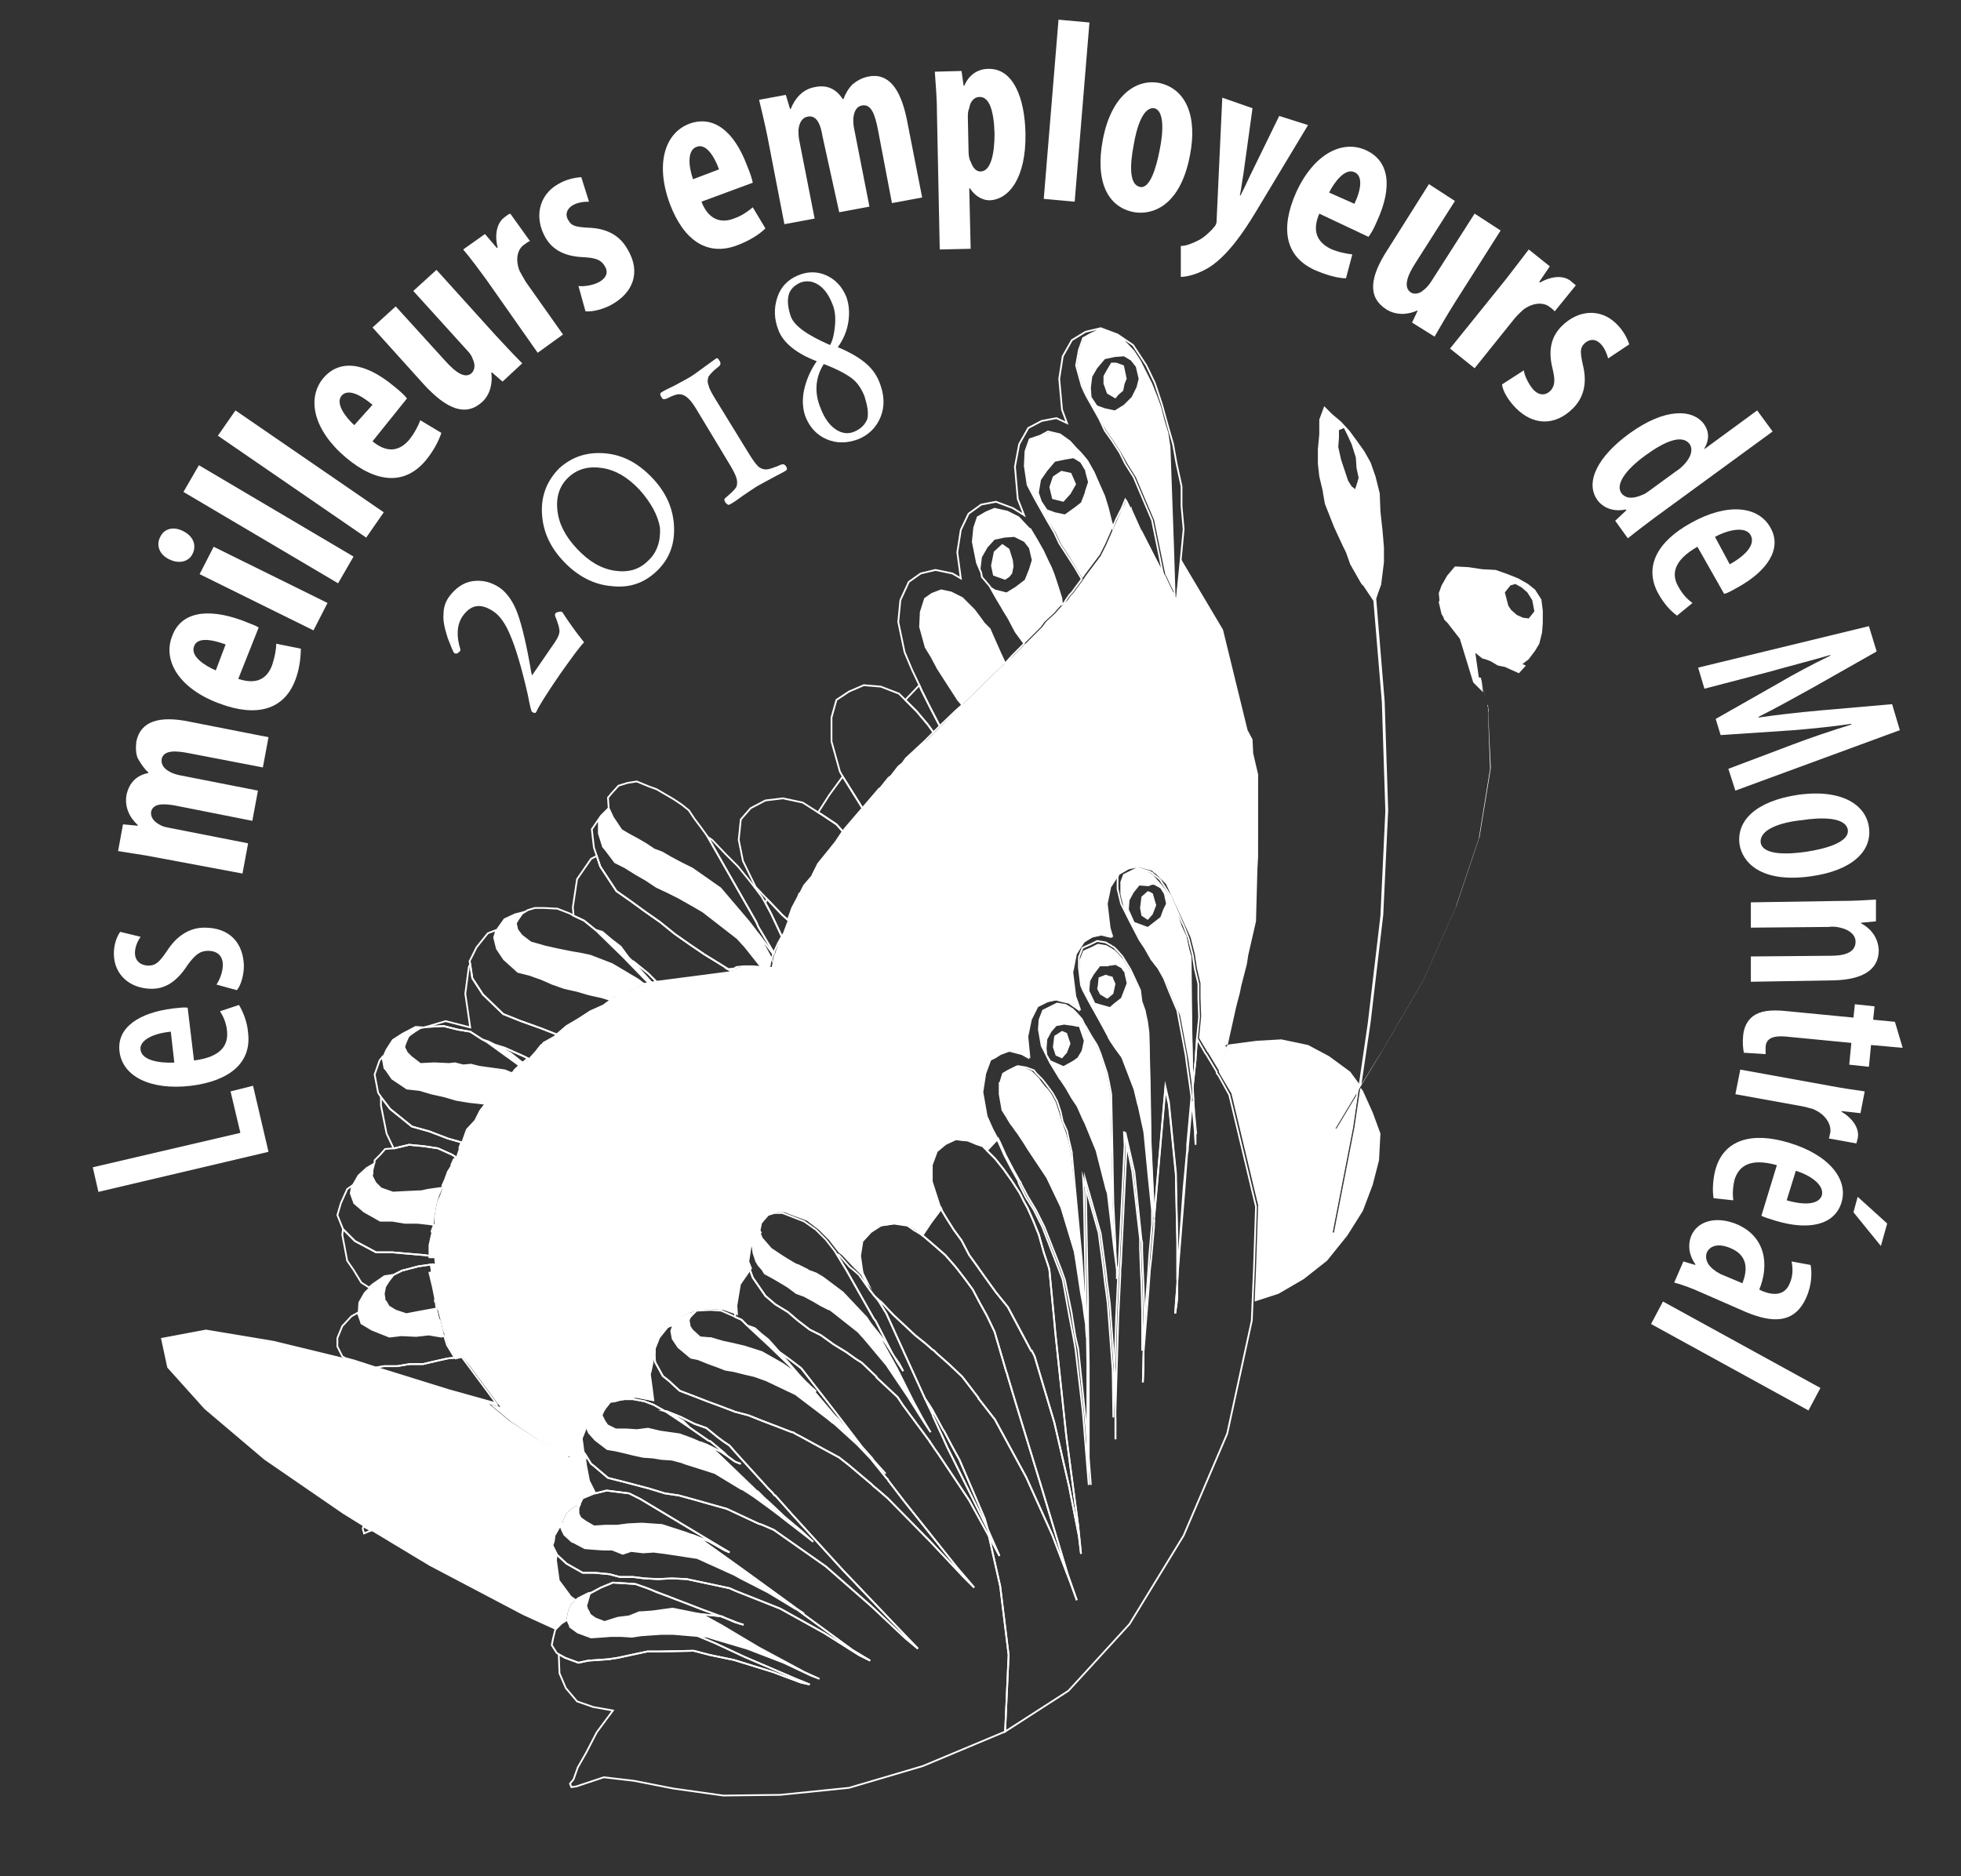 <?xml version="1.0" encoding="utf-8"?>
<!-- Generator: Adobe Illustrator 21.1.0, SVG Export Plug-In . SVG Version: 6.00 Build 0)  -->
<svg version="1.1" id="Layer_1" xmlns="http://www.w3.org/2000/svg" xmlns:xlink="http://www.w3.org/1999/xlink" x="0px" y="0px"
	 viewBox="0 0 279 267" style="enable-background:new 0 0 279 267;" xml:space="preserve">
<rect x="0" y="0" width="279" height="267" fill="#333333" stroke="none"/>
<style type="text/css">
	.st0{display:none;}
	.st1{display:inline;fill-rule:evenodd;clip-rule:evenodd;fill:#DA382A;}
	.st2{display:inline;fill-rule:evenodd;clip-rule:evenodd;fill:#ED6530;}
	.st3{display:inline;fill-rule:evenodd;clip-rule:evenodd;fill:#BD292E;}
	.st4{display:inline;fill-rule:evenodd;clip-rule:evenodd;}
	.st5{display:inline;fill-rule:evenodd;clip-rule:evenodd;fill:#F19430;}
	
		.st6{display:inline;fill:none;stroke:#000000;stroke-width:0.281;stroke-linecap:round;stroke-linejoin:round;stroke-miterlimit:10;}
	.st7{display:inline;fill-rule:evenodd;clip-rule:evenodd;fill:#F1A29F;}
	.st8{display:inline;fill-rule:evenodd;clip-rule:evenodd;fill:#8B9299;}
	.st9{display:inline;fill-rule:evenodd;clip-rule:evenodd;fill:#4B362B;}
	.st10{display:inline;fill-rule:evenodd;clip-rule:evenodd;fill:#792221;}
	.st11{display:inline;fill-rule:evenodd;clip-rule:evenodd;fill:#8F2D24;}
	.st12{display:inline;fill-rule:evenodd;clip-rule:evenodd;fill:#571514;}
	.st13{fill:#FFFFFF;}
	.st14{fill:none;stroke:#FFFFFF;stroke-width:0.25;stroke-miterlimit:10;}
	.st15{fill:none;}
</style>
<g class="st0">
	<polygon class="st1" points="132.2,207.7 143.7,200.4 155.1,187.9 165.3,171.5 173.4,152.6 178.1,131.6 178.7,110.5 173.7,89.8 
		162.6,71.3 147.6,82.1 135.3,92.8 125.5,102.9 117.7,113.4 111,123.6 105.9,134.3 101.4,145.6 97.7,157.8 101.3,163.4 105.5,169.7 
		110.1,176.1 114.9,182.6 119.3,189 124,195.7 128.3,201.8 132.2,207.7 	"/>
	<polygon class="st2" points="132.2,207.7 132.7,193.6 131.2,180.7 128,168.2 123.4,157.3 117.5,147.2 111,138.3 103.8,130.9 
		96.4,125.1 94.7,122.3 92.3,120.8 89.5,120.2 86.7,121 83.8,122.5 81.8,125.4 81.1,129.4 81.9,134.8 78.5,132.4 75.4,131.5 
		72.5,131.4 70,132.8 67.8,134.8 66.4,137.9 65.8,141.7 66.6,146.4 63.1,145.5 60,146.5 57.2,148 55.4,150.7 54,153.8 53.8,157.6 
		54.7,161.5 56.8,166 54.6,165.1 52.2,166.4 50.2,168.8 48.9,172.3 48.4,176 49.1,179.7 51.1,182.8 54.9,185.3 51.6,187.7 49.7,191 
		48.8,194 49,197.3 50.2,199.9 52.2,201.9 55.1,203.3 58.7,203.8 56.1,207.9 54,211.8 52.5,214.6 51.6,216.9 51.3,217.8 51.4,218.5 
		52.2,218.1 53.9,217.5 57.4,216.7 63,217.3 70.3,218.2 79.5,219.7 90.4,219.6 102.8,218.4 116.9,214.5 132.2,207.7 	"/>
	<polygon class="st3" points="154.3,98.9 154,95.8 153.8,92.9 153.2,90 152.5,87.2 151.7,84.3 150.8,81.8 149.4,79.2 148.2,76.8 
		146,74 143.8,72.5 141.4,71.6 139.3,72.1 137.5,73.4 136.4,75.7 135.8,78.9 136.5,83.4 137.4,85.9 138.5,88.9 139.8,91.5 141,94.1 
		142.1,96.6 143.5,99.3 145,102 146.6,105.1 149.4,115.2 151.4,128.3 152.2,140.9 152.6,150.7 152.6,153.9 152.7,148.6 153.2,130.9 
		154.3,98.9 	"/>
	<polygon class="st3" points="161.6,88 161.3,84.7 161.1,81.9 160.6,78.9 160.1,76.2 159.4,73.1 158.7,70.3 157.6,67.6 156.4,65.2 
		154.5,62.3 152.3,60.8 149.9,59.7 147.8,60.2 146,61.2 144.7,63.5 144.1,66.7 144.5,71.3 145.6,74.1 146.7,76.8 147.6,79.5 
		148.6,82.3 149.6,84.8 150.7,87.5 152,90.4 153.3,93.6 155.8,103.9 157.2,117.1 157.6,130 157.5,139.8 157.3,143.1 157.8,137.5 
		158.8,120.2 161.6,88 	"/>
	<polygon class="st3" points="168,75.6 167.8,72.3 167.8,69.5 167.1,66.2 166.6,63.5 165.8,60.6 164.9,57.8 163.9,54.8 162.8,52.3 
		160.9,49.4 158.7,47.9 156.2,47 154.1,47.5 152.2,48.7 150.9,51 150.3,54.1 150.8,58.6 151.7,61.3 152.9,64.3 153.9,66.8 155,69.5 
		155.9,72 157.1,75 158.4,77.9 159.7,81.1 162.4,91.5 163.4,104.7 163.7,117.4 163.5,127.3 163.3,130.7 163.7,125.3 165,107.7 
		168,75.6 	"/>
	<polygon class="st3" points="129.6,133.7 128.5,130.9 127.3,128.5 125.9,125.9 124.4,123.8 122.5,121.4 120.6,119.6 118.6,117.6 
		116.6,116.2 113.8,114.5 111.1,113.9 108.6,114.2 106.5,115.3 105.1,116.9 104.8,119.8 105.4,122.8 107.2,126.5 109,128.4 
		111,130.4 112.9,132.2 114.9,134.3 116.8,135.9 119.1,137.8 121.2,139.6 123.7,141.9 129.9,149.8 135.7,160.9 140.6,171.7 
		143.7,180.3 144.7,183.3 143.2,178.2 138.5,162.6 129.6,133.7 	"/>
	<polygon class="st3" points="109.4,130.3 108,127.8 106.4,125.7 104.6,123.6 103,121.9 101,119.8 98.9,118.4 96.8,116.8 
		94.8,115.4 91.8,114.2 89.3,114.1 86.6,114.8 85.2,116.4 83.9,118.3 84.1,120.9 85,123.6 87.4,127 89.4,128.4 91.5,130.1 
		93.5,131.5 95.7,133.2 97.7,134.6 99.9,136.1 102.5,137.7 105.1,139.3 112.1,145.6 119,155.4 125,164.9 129.4,173 130.7,175.7 
		128.5,170.9 121.7,156.9 109.4,130.3 	"/>
	<polygon class="st3" points="95.7,142.8 93.7,140.7 91.9,138.8 89.7,137.1 87.6,136.1 85.2,134.5 82.7,133.6 80,132.3 77.7,131.7 
		74.3,131.2 71.4,132.1 69.1,133.1 67.5,135.1 66.5,137 66.9,139.5 68.3,141.8 71.3,144.6 73.7,145.5 76.5,146.6 79,147.5 
		81.5,148.7 84,149.4 86.7,150.2 89.5,151.1 92.5,152.2 101,156.9 109.9,164.8 118.3,172.6 123.9,179 126,181.3 122.8,177.5 
		113.4,165.2 95.7,142.8 	"/>
	<polygon class="st3" points="82.7,156.8 80.8,154.6 78.7,153.2 76.5,151.7 74.2,150.6 71.5,149.3 69,148.6 66.5,147.7 63.9,147.3 
		60.6,147.1 57.7,148 55.3,149.2 53.7,151.2 52.9,153.2 53.5,155.8 55.1,158.1 58.2,160.5 60.7,161.3 63.4,162.3 65.8,163 
		68.7,163.9 71.3,164.4 74,165 77,165.7 80,166.7 89,170.5 98.4,177.2 107,184.8 113.4,190.6 115.6,192.7 112.2,189.3 101.7,177.6 
		82.7,156.8 	"/>
	<polygon class="st3" points="73.8,171.3 71.8,169.9 69.8,169 67.8,168 65.4,167.5 63.1,166.9 60.8,166.6 58.6,166.4 56,167 
		53.3,167 50.9,168.2 49.1,169.4 48.2,171.4 47.7,173.2 48.5,175.2 50.2,176.9 53.2,178.4 55.5,178.5 57.8,178.7 60,178.9 
		62.5,179.2 65,179.3 67.3,179.5 69.8,179.6 72.7,179.9 80.8,181.5 90.1,185.6 98.4,190 104.7,193.9 106.8,195.1 103.6,192.8 
		92.9,185.4 73.8,171.3 	"/>
	<polygon class="st3" points="67.7,186.9 66,186.3 64.2,185.8 62.5,185.4 60.8,185.4 58.8,185 57,185.2 55.3,185.2 53.6,185.8 
		51.4,186.5 49.7,187.6 48.3,189 47.7,190.6 47.7,191.9 48.4,193.3 50,194.3 52.4,195 54.3,194.6 56.2,194.7 58,194.4 59.9,194.4 
		61.6,194 63.4,193.6 65.4,193.3 67.6,193.3 74.1,193 81.8,194.6 88.7,196.6 93.8,198.5 95.4,199.1 92.8,198.1 84.1,194.2 
		67.7,186.9 	"/>
	<polygon class="st3" points="139.4,121.8 138.7,118.8 137.9,116.1 137.1,113.3 136.1,111 134.8,108.1 133.5,105.9 131.7,103.3 
		130.1,101.5 127.6,99 125,98 122.5,97.7 120.5,98.7 118.7,99.9 118,102.4 118,105.8 119.1,110.1 120.6,112.4 122,114.8 
		123.5,117.1 125.2,119.4 126.9,121.6 128.8,124 130.5,126.3 132.6,129.1 137.1,138.2 141,150.3 143.6,162.4 145.5,171.6 145.9,175 
		145.1,169.8 143,152.8 139.4,121.8 	"/>
	<polygon class="st3" points="146.9,107.8 146.6,104.5 146.2,101.8 145.5,99 144.8,96.4 143.8,93.4 142.7,90.7 141.3,88.2 
		139.7,85.7 137.5,83.1 135.2,81.8 132.8,81.4 130.7,81.9 128.9,83.1 127.8,85.6 127.4,88.7 128.3,93.1 129.5,95.7 130.8,98.5 
		132,100.9 133.3,103.5 134.8,106 136.2,108.4 137.7,111.2 139.4,114.1 142.9,124 145.4,136.9 146.9,149.4 147.7,159 147.9,162.3 
		147.6,157.1 147.3,139.7 146.9,107.8 	"/>
	<polygon class="st4" points="158.4,78.5 158.1,76.5 157.8,74.4 157.2,72.5 156.8,70.9 156,69.1 155.3,67.5 154.4,65.9 153.4,64.7 
		151.9,63 150.5,62.1 148.8,61.7 147.7,62.3 146.2,62.8 145.6,64.5 145.4,66.6 145.9,69.3 146.9,71.2 147.8,72.8 148.6,74.4 
		149.7,76.1 150.4,77.6 151.5,79.3 152.5,81 153.7,82.9 156.1,88.9 158.1,97.3 159.1,105.2 159.8,111.4 159.9,113.4 159.7,109.9 
		159.2,98.8 158.4,78.5 	"/>
	<polygon class="st5" points="151.1,65.5 152.3,65.3 153.3,65.9 154,67 154.4,68.7 154.1,70.1 153.5,71.7 152.6,72.5 151.2,73.4 
		149.8,73.1 148.7,72.7 147.8,71.5 147.4,70.3 147.7,68.5 148.6,67.1 149.7,65.8 151.1,65.5 	"/>
	<polygon class="st4" points="151.3,89.4 151,87.4 150.7,85.4 150.1,83.5 149.6,82 148.8,80.2 148.1,78.7 147.2,77 146.3,75.6 
		144.6,73.9 143,73.1 141.2,72.6 139.9,73.2 138.8,73.9 138.3,75.4 138.1,77.4 138.7,80.4 139.4,82 140.5,83.6 141.3,85.3 
		142.4,86.9 143.2,88.3 144.2,90.2 145.3,91.7 146.4,93.8 148.8,99.8 150.6,108 151.9,115.9 152.5,122.3 152.6,124.2 152.5,121 
		151.9,109.7 151.3,89.4 	"/>
	<polygon class="st5" points="142.6,76.8 144,76.7 145.4,77.4 146.1,78.3 146.5,80 146,81.3 145.5,82.8 144.2,83.8 142.9,84.6 
		141.3,84.2 140.5,83.6 139.4,82.4 139.2,81.2 139.4,79.6 140.2,78.2 141.2,77.1 142.6,76.8 	"/>
	<polygon class="st4" points="142.3,77.7 143.3,78.3 143.7,80 143.8,80.9 143.7,81.9 143.3,82.4 142.7,82.8 141,82.1 140.7,80.7 
		141,78.7 142.3,77.7 	"/>
	<polygon class="st4" points="150.7,67.3 152.1,67.6 152.8,69.1 152,70.5 151,71.6 149.4,71.3 149,69.6 149.5,68.1 150.7,67.3 	"/>
	<polygon class="st4" points="144.2,100.2 143.7,98.1 143.3,96.4 142.7,94.7 142,93.2 141.2,91.4 140.5,89.8 139.1,88.3 138.3,87.1 
		136.6,85.4 135,84.6 133.6,84.2 132.3,84.8 131.2,85.5 130.7,87.4 130.6,89.5 131.4,92.4 132.2,93.7 133,95.3 134,96.8 135.1,98.4 
		136,99.9 137.1,101.4 138.4,103.1 139.6,105.1 142.3,111 144.5,119.1 146.1,126.7 147.2,132.9 147.3,134.6 146.9,131.3 
		145.7,120.4 144.2,100.2 	"/>
	<polygon class="st4" points="166,63.9 165.7,61.9 165.3,60.2 164.7,58.3 164.2,56.8 163.5,54.9 162.7,53.5 161.9,51.7 161,50.3 
		159.5,48.6 157.9,47.6 156.2,47.2 154.9,47.8 153.8,48.4 153.2,50.1 152.8,52.3 153.6,55.2 154.3,56.7 155.2,58.3 156,59.9 
		156.9,61.5 157.9,63 158.9,64.6 159.8,66.3 161,68.2 163.6,74.3 165.3,82.6 166.8,90.6 167.4,96.8 167.5,99 167.3,95.5 166.8,84.5 
		166,63.9 	"/>
	<polygon class="st4" points="70.5,183.3 68.9,182.5 67.3,182.1 65.7,181.5 64,181.5 62.2,181.2 60.3,181.1 58.4,181 56.5,181.6 
		54.4,181.9 52.7,183 51.4,184.2 50.7,185.6 50.6,187 51.1,188.5 52.6,189.5 55,190.4 56.8,190.3 58.9,190.4 60.7,190.2 62.5,190.5 
		64.3,190.1 66.1,189.9 68,189.8 70.2,189.8 76.4,190.2 83.9,192.4 90.6,195 95.5,197.2 97.1,198.1 94.5,196.6 86,191.9 70.5,183.3 
			"/>
	<polygon class="st4" points="69.5,168.4 68,167.4 66.1,166.7 64.7,166.2 62.9,165.7 61.1,165.3 59.3,165 57.4,164.9 55.6,165.3 
		53.4,165.3 51.8,166.4 50.5,167.4 49.8,168.8 49.5,170 50.1,171.5 51.5,172.7 53.8,174 55.5,174 57.3,174.3 59,174.3 60.8,174.5 
		62.5,174.5 64.6,174.7 66.5,174.8 68.6,174.9 74.7,176.2 81.7,179 88.2,182.3 92.8,185.2 94.4,186.2 92,184.6 84.1,179.1 
		69.5,168.4 	"/>
	<polygon class="st4" points="73.9,151.3 72.4,150.1 71,149.4 69.2,148.5 67.7,147.9 66,147.3 64.3,146.9 62.5,146.4 60.9,146.4 
		58.8,146.3 56.9,147.3 55.5,148.2 54.5,149.5 54.1,150.7 54.4,152.3 55.5,153.7 57.5,155.2 59.3,155.4 61.1,155.9 62.8,156.3 
		64.6,156.8 66.4,157 68.2,157.3 70.2,157.6 72.4,158 78.1,160 84.5,163.9 90.6,168.1 94.8,171.6 96.2,172.8 94,170.7 86.8,163.9 
		73.9,151.3 	"/>
	<polygon class="st4" points="89.1,136.4 88,134.9 86.6,134 85.4,132.9 83.9,132.3 82.3,131.5 80.6,130.9 78.7,130.3 76.9,130.3 
		74.8,129.7 72.9,130.3 71.4,131 70.4,132.3 69.9,133.6 70.4,135.3 71.3,136.7 73.4,138.6 75,139 76.6,139.6 78.3,140.2 80,140.9 
		81.7,141.3 83.5,141.8 85.2,142.2 87.4,142.8 92.8,145.3 99.1,150 104.6,154.7 108.4,158.7 109.7,159.8 107.7,157.7 101.2,150.2 
		89.1,136.4 	"/>
	<polygon class="st4" points="102.7,124.3 101.6,122.6 100.4,121.3 99.2,120 98.1,119 96.6,117.8 95.3,116.6 93.7,115.8 92.2,115.2 
		90.2,114.5 88.5,114.5 86.6,114.8 85.5,116.1 84.9,117.2 84.9,118.9 85.5,120.8 87.2,122.9 88.6,123.7 90.2,124.7 91.6,125.4 
		93.1,126.4 94.5,127.2 96.1,128 97.8,128.8 99.7,130 104.6,133.8 109.6,139.7 113.9,145.8 116.9,150.8 118.2,152.6 116.5,149.8 
		111.6,140.7 102.7,124.3 	"/>
	<polygon class="st5" points="64,164.6 62,163.7 60,163.3 57.9,163.2 55.8,163.7 54.5,163.8 53.7,164.6 53,165.4 52.7,166.8 
		52.6,167.6 53.1,168.6 53.9,169.3 55.5,170 57.5,169.9 59.6,169.8 60.6,169.5 61.9,169.4 63.1,169.2 64.3,169.4 68.1,169.4 
		72.6,171.1 76.6,172.8 79.6,174.4 80.8,174.8 79.2,173.8 73.9,170.5 64,164.6 	"/>
	<polygon class="st5" points="65.4,181 63.3,180.4 61.3,180.2 59.2,180.5 56.9,181.1 55.8,181.6 55,182.6 54.5,183.4 54.3,184.4 
		54.4,185.3 55,186.1 56,186.8 57.5,187.3 59.6,186.8 61.9,186.4 64.1,185.8 66.3,185.4 70.1,184.9 74.9,185.8 79.5,186.7 82.8,188 
		83.7,188.3 81.9,187.6 76,185.2 65.4,181 	"/>
	<polygon class="st5" points="68.3,148.1 66.6,147.1 64.7,146.8 62.8,146.3 60.9,146.4 59.5,146.5 58.7,147.1 57.8,147.8 
		57.4,148.7 57.2,149.3 57.5,150.1 58.1,150.7 59.5,151.6 61.5,151.5 63.5,151.7 64.4,151.6 65.6,151.8 66.7,151.8 67.9,152 
		71.5,152.6 75.5,154.3 79.2,156.4 81.8,158 82.7,158.5 81.3,157.6 76.7,154.1 68.3,148.1 	"/>
	<polygon class="st5" points="84.4,132.5 82.8,131.3 80.8,130.3 78.9,129.6 77,129.5 75.8,129.5 74.8,129.7 74,130.3 73.5,131 
		73,131.6 73.3,132.6 73.9,133.4 75.2,134.4 77.3,135 79.1,135.4 80.1,135.6 81.1,135.7 82.3,136 83.6,136.3 86.8,137.5 90.4,139.7 
		93.8,142.1 96.4,144.3 97,145 95.7,143.8 91.5,139.7 84.4,132.5 	"/>
	<polygon class="st5" points="100.2,119.1 99.3,117.9 98.5,116.8 97.7,115.6 96.7,114.8 95.5,113.9 94.3,113.2 93.1,112.6 
		91.9,112.1 90.3,111.5 88.9,111.7 87.7,112 86.7,113.1 86.2,113.8 86.3,115.3 86.8,116.6 88.1,118.4 89.1,119 90.4,119.7 
		91.6,120.3 92.8,121.2 93.9,121.6 95.1,122.3 96.5,123.1 98.1,123.9 102.2,126.7 106.2,131.4 109.6,135.9 112.1,139.8 112.8,140.9 
		111.6,139 107.6,132.1 100.2,119.1 	"/>
	<polygon class="st5" points="158.2,50.9 159.5,50.8 160.5,51.4 161.3,52.3 161.7,54 161.4,55.3 160.7,56.8 159.6,57.9 158.2,58.6 
		156.9,58.3 155.7,57.9 154.9,56.7 154.8,55.4 155,53.8 155.6,52.5 156.8,51.3 158.2,50.9 	"/>
	<polygon class="st4" points="158.4,51.9 159.6,52.3 159.9,54.2 159.7,54.9 159.5,55.9 158.8,56.5 158.4,57 157.2,56.3 156.7,54.8 
		156.7,53.8 157.2,52.9 157.8,51.9 158.4,51.9 	"/>
	<polygon class="st4" points="113.7,203.7 102.9,205.4 90.3,204.7 77,201.7 63.4,198.1 50.1,193.9 38.6,191 29,189.5 22.5,190.7 
		23.5,194.9 28.8,200.7 37.3,208 48.5,215.7 60.8,223.1 74.1,230.1 87,236 98.7,240.5 113.7,203.7 	"/>
	<path class="st6" d="M188.5,54.7"/>
	<polyline class="st6" points="189.3,175.7 192.2,160.8 194.5,145.9 196.2,130.5 196.9,115.7 196.4,100.2 195.1,85 	"/>
	<polygon class="st3" points="195.1,85.5 195.7,84.6 196.1,83.5 196.3,81.8 196.5,80.2 196.4,78.1 196.3,75.7 196,73 195.9,70.4 
		195.3,68.1 194.6,66.1 193.7,64.5 192.7,63 191.6,61.5 190.4,60.2 189.1,59.1 188,58 187.3,59.9 187.4,62.1 187.2,64.1 187.3,66.3 
		187.4,68.1 187.9,70.1 188.5,72.1 189.4,74.1 189.9,75.6 190.5,77.3 191.2,78.9 191.8,80.6 192.6,81.9 193.4,83.3 194.3,84.3 
		195.1,85.5 	"/>
	<polygon class="st7" points="192.4,65.3 192.5,66.8 192.8,68.2 192.7,69.2 192.4,69.8 192,69.4 191.4,68.6 190.9,67.1 190.4,65.6 
		190,63.8 190.1,62.5 190.1,61.4 190.6,61.2 190.8,61.1 191.3,62.1 191.9,63.4 192.4,65.3 	"/>
	<polygon class="st4" points="195.7,84.6 194.4,82.2 193.1,80 192,77.4 190.9,75.1 189.9,72.2 189,69.5 188.2,66.6 187.4,63.6 
		187.3,66.1 187.7,69 188.3,72 189.6,75.3 190.9,78.1 192.3,81.2 193.7,83.6 195.2,85.9 195.7,84.6 	"/>
	<polyline class="st6" points="189.6,160.9 196.3,150 202.3,139.7 206.9,129.3 210.2,119.4 211.8,109.6 211.4,100.5 211.5,101.4 
		210.4,96.6 	"/>
	<polygon class="st3" points="215.3,95.5 216.5,94.7 217.4,93.9 218.2,92.8 218.8,91.7 219.2,90.2 219.3,88.7 219.3,87 219,85.6 
		218.1,84.2 217.1,83.4 215.7,82.6 214.2,82.1 212.5,81.4 210.6,81.4 208.6,81 206.7,80.9 205.6,82.2 204.8,83.6 204.4,84.8 
		204.5,86.3 204.8,87.2 205.2,88.5 206.1,89.4 207.2,90.5 207.9,91.2 208.9,92.2 209.8,93 210.8,93.8 211.9,94.2 213,94.8 
		214.2,95.1 215.3,95.5 	"/>
	<polygon class="st7" points="217.4,85.9 217.7,87.5 217.1,88.3 216.3,88.2 215.4,87.9 214.6,87.1 214.2,86.5 213.6,84.6 
		214.4,83.7 215.1,83.5 216,84 216.8,84.8 217.4,85.9 	"/>
	<polygon class="st4" points="217,94.9 214.7,93.8 212.7,92.8 211,91.5 209.5,90.5 210.6,98.8 209.2,97.4 205.7,85.9 204.9,84.5 
		204.4,86 204.8,87.7 205.9,89.4 207.3,91.2 209.2,92.5 211.2,93.9 213.4,94.8 216,96 217,94.9 	"/>
	<polygon class="st4" points="191.6,152.9 193.6,155.5 194.9,158.6 195.6,161.9 195.5,165.6 194.6,169.1 193.2,172.9 191,176.3 
		188.2,179.9 184.8,182.5 181.3,184.6 177.6,185.7 174.1,186.6 170.4,186.4 166.8,185.7 163.7,184.3 161.1,182.2 159,179.3 
		157.6,176.2 157,172.8 157,169.4 157.8,165.6 159.2,161.7 161.2,158.2 164.2,155.3 167.5,152.3 171,150.4 174.5,149 178.3,148.5 
		181.8,148.3 185.6,149.1 188.6,150.7 191.6,152.9 	"/>
	<polygon class="st8" points="177.8,107.6 178.3,115.9 178.3,124.4 177.4,133 175.9,141.8 173.4,150.7 170.4,159.8 166.5,169 
		162.1,178.4 123,213.4 92.5,211.3 73.2,203.1 63.2,190.8 61.2,176.4 66.3,161.7 76.7,149 91.3,140.3 109.2,137.9 113.4,127.5 
		119.9,118.1 127.5,109.4 135.6,101.4 143.7,93.6 151,86.1 156.4,78.8 159.8,71.4 162,75.8 164.3,80.3 166.5,84.8 168.7,89.5 
		170.9,93.7 173.3,98.2 175.4,102.8 177.8,107.6 	"/>
	<polygon class="st9" points="84.6,205.7 82.6,206.4 80.7,207.6 80.5,207.5 82.5,206.4 84.6,205.7 	"/>
	<polygon class="st9" points="132.6,205.1 129,206.1 125.4,207.3 122,208.3 118.6,209.4 115,210.4 111.5,211.4 108.1,212.3 
		104.9,213.4 102.6,212.9 100.3,212.7 98.1,212.3 96.1,212 94,211.4 91.8,211 90,210.5 88.2,210.3 94.7,208.9 101,207.4 
		107.6,205.7 114.5,204 121.6,202 128.5,200.2 135.7,198 143.2,195.7 132.6,205.1 	"/>
	<polygon class="st9" points="177.6,131.4 161.3,138.2 147,144.1 133.5,148.1 121.3,151 109.6,152.1 98.4,152.3 87.3,151.3 
		76.3,149.5 76.7,149 77.3,148.6 87.9,149.2 99.2,149.2 110.5,148.1 122.7,146.4 135.1,143.4 148.5,139.5 162.7,134 178.1,128.2 
		177.8,129.7 177.6,131.4 	"/>
	<polygon class="st4" points="117.6,150.2 110.3,151.9 103.4,153.8 96.6,155.5 90,157.2 83.4,158.8 77.2,160.5 71.1,162 65.2,163.6 
		65.4,163 65.5,162.7 71.7,161.2 77.7,159.8 84,158.4 90.4,156.7 97,155 103.6,153.4 110.4,151.7 117.6,150.2 	"/>
	<polygon class="st10" points="161.1,179.3 161.6,178 162.5,176.8 163,175.5 163.8,174.5 164.3,173.2 165.1,172.1 165.6,170.8 
		166.4,169.8 169.9,161.3 172.6,153.4 175,145.5 176.9,137.7 177.9,129.8 178.4,122.3 178.4,114.6 177.8,107.6 175.5,103.1 
		173.3,98.7 171.2,94.2 169.1,90 167,85.6 164.8,81.3 162.5,77.1 160.6,72.7 159.8,73.1 159.3,73.9 155.4,80.8 149.5,87.9 
		142.2,95.2 134.7,102.8 126.6,110.6 119.4,118.9 113.2,127.9 109.2,137.9 108,137.8 106.7,137.8 105.5,137.7 104.3,137.9 
		103.4,140.4 102.5,142.8 101.6,145.2 100.7,147.6 99.8,149.9 99,152.5 98.3,155 97.7,157.8 101.1,163.4 105.2,169.4 109.5,175.5 
		114.2,181.7 118.5,187.8 123.1,194.3 127.2,200.3 131.1,206.3 161.1,179.3 	"/>
	<polygon class="st11" points="132.2,205.4 132.5,194.6 131.8,184.8 129.9,175.1 127.1,166.2 123.4,157.8 119.4,150 114.6,142.9 
		109.7,136.8 109.5,137.3 109.2,137.9 91.5,140.3 77,148.7 66.2,161 61.1,175.5 62.7,189.7 71.9,202.2 90.2,210.6 119.3,213.7 
		120.9,212.8 122.7,212.2 124.4,211.6 126.1,211 132.2,205.4 	"/>
	<polygon class="st12" points="154.3,98.9 154.2,96.9 153.9,95.3 153.8,93.4 153.6,91.8 153.2,90 152.8,88.3 152.3,86.6 152,85.2 
		150.8,86.3 149.6,87.5 148.3,88.7 147.1,90.4 145.7,91.6 144.6,93.1 143.2,94.5 142,95.9 142.9,98 143.9,100.3 145.2,102.7 
		146.6,105.1 149.4,115.2 151.4,128.3 152.2,140.9 152.6,150.7 152.6,153.9 152.7,148.6 153.2,130.9 154.3,98.9 	"/>
	<polygon class="st12" points="161.6,88 161.5,85.9 161.3,83.9 161.1,82.1 160.9,80.3 160.6,78.3 160.3,76.2 159.8,74.3 159.3,72.7 
		158.4,74.5 157.7,76.3 156.6,78 155.7,79.8 154.5,81.3 153.4,83.2 151.9,84.8 150.5,86.8 151.2,88.4 151.9,90.1 152.5,91.8 
		153.3,93.6 155.8,103.9 157.2,117.1 157.6,130 157.5,139.8 157.3,143.1 157.8,137.5 158.8,120.2 161.6,88 	"/>
	<polygon class="st12" points="157.8,76.8 158.7,78.8 159.7,81.1 162.2,90.8 163.5,103.7 163.7,116.1 163.5,126.3 163.3,130.7 
		163.6,127.1 164.8,112.9 167.1,85.9 166.1,84 165.3,82.2 164.3,80.3 163.2,78.6 162.2,76.8 161.4,75 160.5,72.9 159.8,71.4 
		159.4,72.5 159,74 158.3,75.3 157.8,76.8 	"/>
	<polygon class="st12" points="129.6,133.7 128.8,131.4 127.8,129.4 126.6,127.4 125.5,125.5 124.1,123.5 122.8,121.7 121.3,120.1 
		119.7,118.6 118.5,120.1 117.3,121.6 116.1,123.2 115.3,124.8 114.1,126.3 113.2,127.9 112.4,129.5 111.8,131.2 113.1,132.3 
		114.5,133.7 115.9,134.9 117.3,136.3 118.8,137.5 120.4,138.9 121.8,140.3 123.7,141.9 129.9,149.8 135.7,160.9 140.6,171.7 
		143.7,180.3 144.7,183.3 143.2,178.2 138.5,162.6 129.6,133.7 	"/>
	<polygon class="st12" points="103.2,138.1 104,138.7 105.1,139.3 111.9,145.5 118.9,155.2 124.9,164.7 129.3,172.8 130.7,175.7 
		128.9,172 122.6,158.5 110.9,133.6 110.3,134.5 109.9,135.6 109.5,136.7 109.2,137.9 107.5,137.9 106,137.9 104.5,138 103.2,138.1 
			"/>
	<polygon class="st12" points="95.7,142.8 94.3,141.4 93.1,140.1 91,140.6 89.2,141.4 87.2,142.1 85.4,143.4 83.6,144.2 82,145.2 
		80.3,146.3 78.7,147.6 80.3,148 81.8,148.6 83.4,149.2 85.1,149.8 86.9,150.3 88.5,150.9 90.5,151.4 92.5,152.2 101,156.9 
		109.9,164.8 118.3,172.6 123.9,179 126,181.3 122.8,177.5 113.4,165.2 95.7,142.8 	"/>
	<polygon class="st12" points="82.7,156.8 81.8,155.8 80.9,154.8 79.8,154.2 78.8,153.6 77.9,152.6 76.8,152.2 75.8,151.4 74.7,151 
		73,152.5 71.8,154 70.4,155.4 69.3,156.8 68.1,158.3 67.2,159.9 66.4,161.5 65.4,163 67,163.2 69,163.8 70.7,164.2 72.5,164.7 
		74.3,164.9 76,165.5 77.8,165.8 80,166.7 89,170.5 98.4,177.2 107,184.8 113.4,190.6 115.6,192.7 112.2,189.3 101.7,177.6 
		82.7,156.8 	"/>
	<polygon class="st12" points="73.8,171.3 72.4,170.4 71.4,169.8 69.9,169.2 68.8,168.8 67.5,168.3 66,167.7 65,167.6 63.5,167.4 
		63,168.9 62.5,170.2 62,171.5 61.6,173.1 61.5,174.6 61.1,176.1 60.8,177.5 60.8,179.2 62.3,179.1 63.7,179.3 65.2,179.4 
		66.6,179.5 68,179.4 69.6,179.6 71,179.7 72.7,179.9 80.8,181.5 90.1,185.6 98.4,190 104.7,193.9 106.8,195.1 103.6,192.8 
		92.9,185.4 73.8,171.3 	"/>
	<polygon class="st12" points="67.7,186.9 66,186.3 64.5,185.7 63.1,185.4 61.6,185.5 62.1,187.4 62.6,189.5 63.3,191.7 64.5,193.6 
		66.1,193.2 67.6,193.3 74.1,193 81.8,194.6 88.7,196.6 93.8,198.5 95.4,199.1 92.8,198.1 84.1,194.2 67.7,186.9 	"/>
	<polygon class="st12" points="139.4,121.8 138.9,119.3 138.4,117.2 137.5,114.9 136.8,112.9 135.9,110.7 135,108.7 133.7,106.5 
		132.5,104.7 131.2,105.7 129.9,106.9 128.6,108.1 127.4,109.8 126,111 124.8,112.5 123.6,113.9 122.6,115.5 123.6,116.9 
		124.7,118.6 125.8,120.1 127.1,121.8 128.6,123.5 129.8,125.2 131.1,127 132.6,129.1 137.1,138.2 141,150.3 143.6,162.4 
		145.5,171.6 145.9,175 145.1,169.8 143,152.8 139.4,121.8 	"/>
	<polygon class="st12" points="146.9,107.8 146.6,105.8 146.4,104 146.2,102.2 145.9,100.6 145.4,98.7 145,97.1 144.3,95.3 
		143.8,93.9 142.6,94.9 141.2,96.3 140,97.3 138.8,98.8 137.5,100 136.1,101.2 134.8,102.4 133.6,103.9 134.7,106.2 136.3,108.7 
		137,110.1 137.8,111.4 138.7,112.6 139.4,114.1 142.9,124 145.4,136.9 146.9,149.4 147.7,159 147.9,162.3 147.6,157.1 147.3,139.7 
		146.9,107.8 	"/>
	<polygon class="st4" points="158.4,78.5 158.2,77.4 158,76.2 157,77.7 156.1,79.5 155.1,81.1 153.9,83 156.2,89.2 158.1,97.3 
		159.1,105.4 159.8,111.4 159.9,113.4 159.7,109.9 159.2,98.8 158.4,78.5 	"/>
	<polygon class="st4" points="151.3,89.4 151,87.8 150.8,86.7 149.5,87.9 148.1,89.3 146.7,90.7 145.5,92.4 145.8,92.7 146.4,93.8 
		148.8,99.8 150.6,108 151.9,115.9 152.5,122.3 152.6,124.2 152.5,121 151.9,109.7 151.3,89.4 	"/>
	<polygon class="st4" points="144.2,100.2 143.9,98.8 143.5,97.6 143.2,96.2 143,95 141.2,96.3 139.8,97.7 138.2,99.2 136.7,101 
		137.3,101.6 138.1,102.8 138.8,103.7 139.6,105.1 142.3,111 144.5,119.1 146.1,126.7 147.2,132.9 147.3,134.6 146.9,131.3 
		145.7,120.4 144.2,100.2 	"/>
	<polygon class="st4" points="165.3,82.8 166.1,87.8 166.8,92.3 167.1,96.1 167.4,98.5 167.5,99 167.2,97.4 167,92.9 166.8,85.5 
		166.1,84 165.3,82.8 	"/>
	<polygon class="st4" points="70.5,183.3 69.4,182.9 68.3,182.5 67.2,182 66,181.8 64.8,181.6 63.5,181.5 62.3,181.3 60.8,181.3 
		61.3,183.4 61.7,185.7 62.2,187.8 63.2,190.3 64.8,190.1 66.5,190.1 68.2,189.9 70.2,189.8 76.4,190.2 83.9,192.4 90.6,195 
		95.5,197.2 97.1,198.1 94.5,196.6 86,191.9 70.5,183.3 	"/>
	<polygon class="st4" points="69.5,168.4 68.1,167.7 66.9,167 65.4,166.4 64,166.1 63.5,167 63.1,168.1 62.7,169.1 62.2,170.4 
		61.9,171.3 61.7,172.3 61.5,173.5 61.4,174.7 63.1,174.7 65,174.8 66.7,174.8 68.6,174.9 74.7,176.2 81.7,179 88.2,182.3 
		92.8,185.2 94.4,186.2 92,184.6 84.1,179.1 69.5,168.4 	"/>
	<polygon class="st4" points="68.8,157.5 70.4,157.7 72.4,158 78.1,160 84.5,163.9 90.6,168.1 94.8,171.6 96.2,172.8 94,170.9 
		86.7,164.3 73.9,152 72.4,153.1 71.4,154.5 70.2,155.9 68.8,157.5 	"/>
	<polygon class="st4" points="86.8,142.6 87,142.7 87.4,142.8 92.6,145.2 98.8,149.7 104.1,154.3 108.1,158.3 109.8,160 
		108.5,158.5 102.9,152.3 92.5,140.5 90.9,140.7 89.6,141.3 88.1,141.8 86.8,142.6 	"/>
	<polygon class="st4" points="108.1,138.1 111.1,142.4 114.1,146.3 116.2,149.9 117.9,152.2 118.1,152.3 116.9,150.4 113.9,145.2 
		109.6,136.9 109.5,137.3 109.2,137.9 108.6,137.9 108.1,138.1 	"/>
	<polygon class="st11" points="62.7,169.5 63.5,169.2 64.3,169.4 68.1,169.4 72.4,171 76.4,172.8 79.6,174.4 80.8,174.8 79.1,174.2 
		74,170.8 64.4,165 64.1,166 63.7,167.1 63.2,168.2 62.7,169.5 	"/>
	<polygon class="st11" points="65.4,181 64.3,180.5 63.3,180.4 61.9,180.1 61,180.3 61.2,181.9 61.3,183.4 61.6,185 61.8,186.6 
		64,185.9 66.3,185.4 70.1,184.9 74.9,185.8 79.5,186.7 82.8,188 83.7,188.3 81.9,187.6 76,185.2 65.4,181 	"/>
	<polygon class="st11" points="72.4,153.1 75.5,154.3 78.6,155.9 80.8,157.2 82.6,158.3 83,158.2 81.8,157.5 78.9,155.6 73.9,152 
		73.2,152.6 72.4,153.1 	"/>
	<polygon class="st11" points="91.6,140.6 93.3,141.8 94.9,143.1 96.1,144 97,145 96.6,144.8 96,144.2 94.4,142.7 92,140.5 
		91.7,140.4 91.6,140.6 	"/>
	<polygon class="st11" points="109.8,136.4 110.9,137.9 111.9,139.3 112.4,140.2 112.8,140.9 112.6,140.8 112.2,140.1 111.4,138.3 
		110,135.8 110,136 109.8,136.4 	"/>
	<polygon class="st4" points="113.7,203.7 109.3,204.8 104.5,205.6 99.2,205.5 93.6,205.1 87.3,204.2 81.6,203.1 75.5,201.6 
		69.3,200.1 72.2,202.5 76.1,205 80.2,207.2 85,209.2 90.2,210.6 96.3,212 102.6,212.9 109.8,213.5 113.7,203.7 	"/>
	<polygon class="st4" points="159.6,180.6 157.9,177.6 157.1,174.6 156.9,171.3 157.2,168.2 158.1,164.7 159.7,161.2 161.7,158.2 
		164.2,155.3 165.4,154 166.4,153.1 167.5,152.3 168.9,151.5 170,150.7 171.3,150.1 172.8,149.6 174.1,149.5 172.9,152.8 
		171.7,156.4 170.4,160 168.9,163.7 167.2,167.3 165.6,170.9 163.8,174.5 162.1,178.4 159.6,180.6 	"/>
	<polygon class="st1" points="142.6,246.6 151.6,240.9 160.3,231.4 168.1,218.8 174.2,204.3 177.8,188.1 178.4,172 174.6,156 
		166.4,141.8 154.7,150 145.4,158.2 137.9,166.2 131.9,174.2 126.8,182.1 122.8,190.3 119.3,199 116.1,208.2 119,212.8 122.4,217.4 
		125.9,222.2 129.7,227.4 133.2,232.2 136.6,237.1 139.8,241.7 142.6,246.6 	"/>
	<polygon class="st2" points="142.6,246.6 143.1,235.7 142,225.9 139.8,216.4 136.2,208 131.9,200.2 127.1,193.2 121.4,187.4 
		115.7,183.2 114.5,180.8 112.6,179.6 110.4,179.2 108.2,179.9 106.1,181 104.6,183.2 104.1,186.2 104.6,190.7 102.1,188.9 
		99.6,188.1 97.3,188.1 95.4,189.1 93.7,190.6 92.6,193 92,195.7 92.5,199.5 89.9,199 87.7,199.4 85.5,200.5 84.1,202.7 83.1,205.1 
		82.9,208 83.5,211 85.2,214.4 83.3,213.7 81.7,214.6 80.3,216.4 79.3,219.2 78.8,222.2 79.2,225.2 80.8,227.5 83.7,229.4 
		81.1,231.2 79.8,233.5 79.2,235.8 79.3,238.4 80.2,240.5 81.8,242.4 84.1,243.2 86.9,243.6 84.6,246.8 83.1,249.7 81.9,251.8 
		81.2,253.4 80.8,254.1 81,254.6 81.7,254.5 82.9,254.1 85.6,253.2 89.9,253.7 95.4,254.8 102.5,255.8 110.7,255.6 120.4,254.6 
		131,251.6 142.6,246.6 	"/>
	<polygon class="st3" points="159.9,163.3 159.8,160.9 159.6,158.5 159.1,156.4 158.5,154.2 157.6,151.9 156.9,150 156,147.9 
		155.1,146.3 153.5,144.2 151.9,142.9 149.9,142.4 148.5,142.8 147.2,143.5 146.3,145.3 145.8,147.7 146.2,151.2 146.9,153.2 
		147.8,155.3 148.7,157.5 149.6,159.6 150.6,161.4 151.6,163.5 152.7,165.6 154.1,168.1 156.3,175.7 157.6,185.8 158.3,195.2 
		158.4,202.8 158.4,205.1 158.4,201 158.8,187.8 159.9,163.3 	"/>
	<polygon class="st3" points="165.5,154.7 165.4,152.1 165.2,149.9 164.7,147.8 164.4,145.8 163.9,143.2 163.3,141.3 162.3,139 
		161.5,137.2 160,134.9 158.4,133.7 156.4,133.2 155,133.5 153.7,134.3 152.6,136 152.1,138.5 152.5,141.9 153.2,143.9 153.9,146.1 
		154.6,148 155.5,150.3 156.2,152.3 157.3,154.4 158.4,156.7 159.3,159.2 161.1,167.1 162.2,177.1 162.5,187 162.4,194.5 162.3,197 
		162.4,192.8 163.5,179.3 165.5,154.7 	"/>
	<polygon class="st3" points="170.3,145 170.2,142.4 170.1,140.3 169.7,138.2 169.4,136.1 168.8,133.8 167.9,131.5 167,129.5 
		166.2,127.7 164.7,125.4 163.2,124.2 161.3,123.7 159.9,124 158.5,124.8 157.5,126.5 157,128.9 157.4,132.3 158,134.2 158.6,136.4 
		159.4,138.3 160.2,140.8 160.9,142.7 162,144.9 162.9,147.1 164.2,149.8 166,157.5 167,167.7 167.2,177.3 167.2,184.7 166.9,187.2 
		167.1,183 168.1,169.8 170.3,145 	"/>
	<polygon class="st3" points="141.1,189.8 140.1,187.5 139.1,185.6 138.1,183.8 137,182.3 135.5,180.4 134.2,178.9 132.6,177.4 
		131.2,176.2 128.8,174.7 126.8,174.4 124.7,174.7 123.3,175.6 122.2,176.9 121.8,178.9 122.2,181.4 123.7,184.3 125.2,185.7 
		126.7,187.3 128.3,188.8 129.9,190.2 131.4,191.4 132.9,192.9 134.7,194.4 136.6,196.2 141.1,202.2 145.7,210.5 149.4,218.7 
		151.9,225.4 152.9,228 151.6,224.2 147.9,212 141.1,189.8 	"/>
	<polygon class="st3" points="125.7,187.2 124.6,185.2 123.1,183.4 121.9,181.7 120.6,180.5 119.1,178.9 117.5,177.9 115.9,176.6 
		114.1,175.7 111.9,174.9 110,174.8 108.3,175.2 107,176.5 106.2,177.9 105.9,179.9 106.8,182.1 108.6,184.7 110,185.9 111.8,187 
		113.2,188.2 114.9,189.5 116.5,190.3 118.3,191.6 120,192.7 122.2,194.2 127.4,199.1 132.7,206.4 137.6,213.8 140.9,219.8 
		141.9,221.6 140.4,218.3 135,207.3 125.7,187.2 	"/>
	<polygon class="st3" points="115.1,196.8 113.6,194.9 112,193.7 110.3,192.4 108.7,191.6 106.8,190.5 105.1,189.8 103.1,189 
		101.2,188.5 98.6,188 96.5,188.5 94.5,189.2 93.3,190.7 92.7,192.2 92.9,194.1 94,196.1 96.4,198.2 98.5,199 100.3,199.7 
		102.2,200.4 104.2,201.2 106.2,201.7 108.2,202.5 110.3,203.3 112.5,204.1 119,207.7 126,213.5 132,219.6 136.7,224.6 138.2,226.2 
		135.9,223.4 128.4,214 115.1,196.8 	"/>
	<polygon class="st3" points="105,207.7 103.5,206 101.8,204.8 100.2,203.5 98.5,202.9 96.5,201.9 94.5,201.1 92.6,200.4 
		90.5,200.3 88,200.2 85.9,200.6 84.1,201.9 82.9,203.4 82.4,204.8 82.7,206.9 83.8,208.6 86.2,210.6 88.1,211.1 90.1,211.6 
		92,212.1 94.3,212.8 96.3,213.1 98.4,213.7 100.6,214.3 103,215 109.8,218 117.2,223.2 123.6,228.8 128.5,233.4 130.2,234.9 
		127.8,232.3 119.6,223.6 105,207.7 	"/>
	<polygon class="st3" points="98.3,218.5 96.8,217.5 95.1,216.9 93.5,216.1 91.8,215.9 90,215.2 88.3,215.2 86.7,215 84.9,215.2 
		82.7,215.4 80.9,216.2 79.4,217.3 78.6,218.8 78.3,220.1 78.9,221.4 80.3,222.8 82.6,224.1 84.3,224.1 86.3,224.3 87.9,224.6 
		89.8,224.7 91.4,224.9 93.3,225 95.3,224.9 97.4,225 103.5,226.3 110.7,229.2 117,232.7 121.8,235.8 123.4,236.6 121,235 
		113,229.2 98.3,218.5 	"/>
	<polygon class="st3" points="93.3,230.5 92,230 90.9,229.6 89.5,229.3 88,229.4 86.9,229.4 85.4,229.4 84.3,229.6 82.7,229.9 
		81,230.3 79.6,231.3 78.6,232.2 78.4,233.4 78.2,234.4 78.9,235.5 80.1,236.2 82,236.9 83.4,236.6 84.9,236.5 86.2,236.4 
		87.6,236.2 89,235.9 90.4,235.6 91.8,235.3 93.5,235.3 98.4,235.2 104.1,236.5 109.6,238.2 113.5,239.7 114.9,240 112.7,239.1 
		105.7,236.1 93.3,230.5 	"/>
	<polygon class="st3" points="148.9,180.6 148.2,178.4 147.4,176 146.7,174 145.9,172.2 144.8,170.1 143.7,168.4 142.5,166.7 
		141.3,165.2 139.4,163.4 137.4,162.6 135.6,162.3 134,163 132.8,164.1 132.1,165.9 132.1,168.3 133.1,171.6 134.2,173.3 
		135.4,175.3 136.5,176.8 137.6,178.9 138.9,180.6 140.1,182.4 141.4,184.2 143.1,186.3 146.9,193.3 149.7,202.7 151.8,211.8 
		153.2,218.9 153.5,221.3 153.1,217.4 151.3,204.5 148.9,180.6 	"/>
	<polygon class="st3" points="154.2,170 154,167.6 153.4,165.3 153.1,163.2 152.5,160.9 151.7,158.6 150.9,156.8 149.9,155 
		148.8,153.3 147,151.3 145.3,150.2 143.3,149.7 141.9,150.2 140.5,151 139.8,152.9 139.4,155.5 140.1,158.9 140.9,160.7 142,162.9 
		142.8,164.7 143.9,166.8 144.8,168.4 145.9,170.5 147.1,172.5 148.3,174.8 151.2,182.3 153,192.2 154.1,201.8 154.7,209.2 
		154.8,211.6 154.6,207.7 154.6,194.3 154.2,170 	"/>
	<polygon class="st4" points="163.1,147.6 162.8,146 162.5,144.6 162,143.2 161.8,141.6 160.6,139 159.3,136.8 158.1,135.5 
		156.9,134.8 155.7,134.6 154.6,135 153.6,135.5 153.1,136.8 153.2,138.3 153.5,140.8 154.8,143.2 156.2,145.6 156.8,146.7 
		157.6,148.1 158.4,149.3 159.6,150.8 161.4,155.5 162.7,161.6 163.4,167.8 163.9,172.6 163.9,174.2 163.8,171.6 163.4,163.1 
		163.1,147.6 	"/>
	<polygon class="st5" points="157.2,137.7 158.4,137.5 159.3,138.1 159.7,138.7 160,140.1 159.6,141 159.1,142.3 158.2,143 
		157.6,143.6 155.5,143 154.6,141.2 154.8,139.8 155.3,138.9 156.2,137.8 157.2,137.7 	"/>
	<polygon class="st4" points="157.6,156 157.3,154.4 157,153 156.5,151.5 156.1,150.3 155.6,148.8 155,147.7 154.2,146.4 
		153.5,145.3 152.3,144 151.3,143.4 150.1,143.1 149.1,143.6 148,144.1 147.6,145.4 147.4,146.8 147.8,149.1 149.1,151.5 
		150.5,153.9 151.3,155.1 152.1,156.4 152.9,157.6 153.7,159.4 155.6,164 157.1,170.1 157.8,176.1 158.4,180.8 158.5,182.3 
		158.3,179.9 157.9,171.5 157.6,156 	"/>
	<polygon class="st5" points="151,146.3 153,146.6 153.8,148.6 153.6,149.8 152.9,150.8 152.1,151.3 151,152 150.1,151.6 
		149.1,151.3 148.6,150.4 148.5,149.6 148.6,148.3 149.2,147.3 149.9,146.5 151,146.3 	"/>
	<polygon class="st4" points="150.8,147 151.5,147.3 152,148.8 151.5,150.1 150.8,150.9 149.9,150.5 149.5,149.3 149.7,147.6 
		150.8,147 	"/>
	<polygon class="st4" points="157,138.9 157.9,139.3 158.4,140.3 158.1,141.7 157.2,142.4 156.1,141.8 155.8,141 156,139.4 
		157,138.9 	"/>
	<polygon class="st4" points="152.1,164.3 151.6,162.7 151.3,161.3 150.7,160 150.4,158.6 149.9,157.1 149.3,156 148.4,154.9 
		147.7,153.9 146.5,152.6 145.4,152.2 144.2,152 143.2,152.4 142.3,153 141.8,154.3 141.8,156 142.2,158.3 142.9,159.4 143.5,160.5 
		144.4,161.6 145.2,162.8 145.8,163.9 146.7,165.1 147.5,166.2 148.6,167.9 150.6,172.1 152.5,178.4 153.5,184.3 154.2,189 
		154.3,190.5 154.1,188.1 153.5,179.6 152.1,164.3 	"/>
	<polygon class="st4" points="169,136.4 168.7,135 168.4,133.7 167.7,132.1 167.3,130.9 166.8,129.4 166.3,128.4 165.4,127 
		164.7,126.1 163.5,124.7 162.4,124.1 161.3,123.7 160.3,124.2 159.2,124.6 158.8,125.8 158.8,127.5 159.3,129.6 160.5,131.9 
		161.9,134.6 162.7,135.8 163.5,137.1 164.5,138.3 165.4,140 167.3,144.5 168.5,150.9 169.2,156.8 169.7,161.6 169.8,163.2 
		169.7,160.6 169.3,152.1 169,136.4 	"/>
	<polygon class="st4" points="95.8,227.9 94.5,227.4 93.2,226.9 91.9,226.4 90.6,226.5 89.2,226.2 87.9,226.3 86.4,226.4 85,226.7 
		83.4,227 82,227.7 80.9,228.6 80.4,229.7 80.3,230.7 80.7,231.7 81.9,232.6 83.8,233.3 85.3,233.2 86.6,233.1 88.1,233 89.6,233.1 
		90.9,233 92.2,232.9 93.7,232.8 95.5,232.8 100.2,233.1 106,234.9 111.2,236.9 115,238.7 116.3,239.2 114.1,238.2 107.5,234.6 
		95.8,227.9 	"/>
	<polygon class="st4" points="94.9,216.4 93.6,215.7 92.3,215.2 91,214.7 90,214.6 88.5,214 87.1,213.9 85.8,213.8 84.5,214 
		82.7,214.1 81.4,214.7 80.3,215.5 79.8,216.7 79.5,217.6 79.9,218.6 81,219.7 82.8,220.6 84.1,220.6 85.5,220.7 86.8,220.8 
		88.3,221.4 89.5,221 91.1,221.2 92.6,221.1 94.3,221.3 98.9,222 104.2,224.4 109,226.9 112.8,229.2 114.1,229.8 112.1,228.7 
		106,224.2 94.9,216.4 	"/>
	<polygon class="st4" points="97.8,203.5 96.9,202.5 95.7,201.8 94.6,201.2 93.5,200.8 92.3,200.1 90.9,199.8 89.6,199.3 
		88.3,199.4 86.7,199.2 85.1,199.9 84,200.6 83.3,201.8 83,202.7 83.4,203.9 84.4,205.2 86,206.5 87.2,206.7 88.6,207 89.8,207.2 
		91.2,207.5 92.6,207.7 93.8,207.9 95.2,208 97,208.5 101.4,209.9 106.4,212.9 110.8,216 114.4,218.9 115.3,219.7 113.8,218.2 
		108,213.1 97.8,203.5 	"/>
	<polygon class="st4" points="109.9,191.8 109,190.9 108,190 107,189.3 105.9,188.8 104.7,188.2 103.4,187.7 102.1,187.2 100.6,187 
		98.8,186.8 97.6,187.2 96.3,187.8 95.5,188.7 95.2,189.7 95.4,190.8 96.2,192 98,193.5 99,193.7 100.5,194.2 101.6,194.7 
		102.9,195.1 104.1,195.4 105.7,195.8 107,196.1 108.7,196.7 112.8,198.7 117.5,202.2 121.6,205.9 124.7,209 125.6,209.9 124,208 
		118.9,202.3 109.9,191.8 	"/>
	<polygon class="st4" points="120.3,182.4 119.5,181.2 118.6,180.2 117.7,179.2 116.9,178.5 115.8,177.4 114.7,176.8 113.5,176.1 
		112.4,175.7 110.8,174.9 109.5,175 108.3,175.2 107.3,176.2 106.7,177.2 106.8,178.5 107.2,179.7 108.5,181.5 109.6,182.1 
		110.8,182.8 111.8,183.4 113,184.3 114.1,184.7 115.3,185.4 116.6,186.1 118,186.8 121.8,189.7 125.8,194.4 128.9,199 131.3,202.9 
		132.1,204.1 130.9,202.1 127.3,195 120.3,182.4 	"/>
	<polygon class="st5" points="90.8,213.6 89.2,212.8 87.6,212.6 85.9,212.4 84.3,212.8 82.5,213.4 82,214.9 82,215.6 82.3,216.3 
		83,216.8 84.2,217.5 85.7,217.4 87.4,217.4 89,217.2 91,217.1 93.9,217.3 97.3,218.4 100.5,219.6 102.7,220.9 103.5,221.2 
		102.3,220.5 98.3,218.1 90.8,213.6 	"/>
	<polygon class="st5" points="91.7,226.3 90.1,225.7 88.6,225.5 86.9,225.5 85.2,226.2 83.6,227 83.1,228.8 83.2,229.2 83.7,230.1 
		84.4,230.5 85.7,231 87.6,230.5 89.2,230.2 90.7,229.7 92.4,229.5 95.4,229.2 98.9,229.9 102.4,230.3 104.8,231.2 105.5,231.5 
		104.2,231 99.8,229.3 91.7,226.3 	"/>
	<polygon class="st5" points="94.3,201 92.7,200.2 91.4,199.7 89.8,199.4 88.3,199.4 86.4,199.8 85.5,201.1 85.3,201.7 85.6,202.5 
		86.1,203 87.3,203.7 88.8,203.7 90.3,203.8 91.8,203.5 93.6,204 96.4,204.4 99.6,205.6 102.3,206.9 104.3,208.3 105.1,208.5 
		103.9,208.1 100.7,205.4 94.3,201 	"/>
	<polygon class="st5" points="106.4,189.2 105.1,188.1 103.9,187.4 102.2,186.8 100.8,186.7 98.8,186.8 97.8,187.7 97.6,188.3 
		97.8,188.9 98.2,189.5 99.3,190.6 100.7,190.7 102.5,191.2 103.9,191.5 105.6,191.9 108.1,192.6 111.1,194.4 113.6,196.2 
		115.3,197.9 115.8,198.3 115,197.6 111.9,194.5 106.4,189.2 	"/>
	<polygon class="st5" points="118.6,178.5 117.1,176.7 115.8,175.3 114.1,174 112.2,173.3 110.9,172.8 109.9,172.8 108.9,173.1 
		108.2,173.9 107.8,174.4 107.6,175.4 108.1,176.4 109.4,178 110.9,179 112.7,180.1 113.6,180.4 114.6,181.1 115.8,181.5 
		116.8,182.1 119.6,184.2 122.9,187.8 125.6,191.4 127.5,194.3 128.2,195.3 127.2,193.9 124.2,188.3 118.6,178.5 	"/>
	<polygon class="st5" points="163,126.5 163.8,126.1 164.6,126.7 165.2,127.5 165.5,128.9 165.2,129.7 164.8,130.8 163.9,131.5 
		163,132.2 161.1,131.5 160.3,129.7 160.3,128.5 160.9,127.4 161.7,126.4 163,126.5 	"/>
	<polygon class="st4" points="163,127.1 163.7,127.4 164.2,129.1 163.7,130.4 162.9,131.2 162.1,130.6 161.9,129.5 162.1,127.8 
		163,127.1 	"/>
</g>
<g>
	<g>
		<path class="st13" d="M14,169.6l-0.8-3.5l21-4.9l-1.4-5.9l3.2-0.8l2.2,9.4L14,169.6z"/>
		<path class="st13" d="M27.6,150.9c4-0.5,4.9-2.3,4.7-4.2c-0.1-1.2-0.6-2.2-1-2.8L34,143c0.6,1,1.2,2.5,1.3,4
			c0.5,4.2-2.6,6.8-8.1,7.5c-5.9,0.7-9.8-1.4-10.2-4.9c-0.4-3.4,2.8-5.5,7.6-6.1c1-0.1,1.6-0.2,2.1-0.1L27.6,150.9z M24.3,146.8
			c-2.9,0.3-4.5,1.4-4.3,2.6c0.2,1.5,2.7,1.9,4.8,1.8L24.3,146.8z"/>
		<path class="st13" d="M30.8,140.1c0.4-0.6,0.9-1.7,0.9-2.8c0-1.3-0.8-2-2.1-2c-1.1,0-1.8,0.5-2.9,2c-1.6,2.5-3.3,3.4-5.1,3.4
			c-3.1,0-5.4-2-5.4-5c0-1.3,0.4-2.4,0.9-3.1l2.9,0.7c-0.4,0.6-0.8,1.4-0.8,2.3c0,1.2,0.9,1.8,1.9,1.8c1,0,1.5-0.4,2.6-2
			c1.4-2.2,3.2-3.4,5.4-3.4c3.7,0,5.5,2.3,5.6,5.4c0,1.3-0.4,2.8-1,3.5L30.8,140.1z"/>
		<path class="st13" d="M22.2,122c-2-0.4-3.7-0.6-5.4-0.9l0.7-3.8l2.1,0.2l0-0.1c-1.2-1.1-1.9-2.6-1.6-4.3c0.4-1.8,1.5-2.8,3.1-3.1
			l0-0.1c-0.6-0.5-1.1-1.3-1.5-2c-0.3-0.7-0.3-1.6-0.2-2.4c0.6-2.9,3.3-3.7,7.6-2.8l11.2,2.2l-0.8,4.3l-10.4-2c-2-0.4-3.7-0.5-4,0.8
			c-0.1,0.8,0.3,1.4,1.3,1.9c0.2,0.1,0.7,0.3,1.2,0.4l11.2,2.2l-0.8,4.3l-11.1-2.2c-1.3-0.2-3-0.4-3.3,0.9c-0.1,0.7,0.3,1.4,1.3,1.9
			c0.3,0.2,0.8,0.3,1.3,0.4l11.2,2.2l-0.8,4.3L22.2,122z"/>
		<path class="st13" d="M33.9,96.6c2.7,0.9,4.1-0.1,4.8-1.9c0.4-1.2,0.6-2.3,0.6-3.1l3.5,0.7c0,1.2-0.2,3-0.8,4.5
			c-1.6,4.2-5.5,5.3-10.8,3.3c-5.7-2.1-8.1-6.1-6.7-9.6c1.2-3.3,4.8-4.1,10-2.2c1.2,0.5,1.9,0.7,2.3,1L33.9,96.6z M32.1,91.7
			c-2.2-0.8-4.1-1-4.5,0.3c-0.5,1.4,1.5,2.7,3.1,3.4L32.1,91.7z"/>
		<path class="st13" d="M26.1,75.6c1.4,0.7,1.9,2,1.3,3.2c-0.5,1.1-1.9,1.5-3.3,0.8c-1.5-0.7-1.9-2.1-1.3-3.2
			C23.3,75.3,24.6,74.8,26.1,75.6z M44.6,89.7l-16.2-8l2-3.9l16.2,8L44.6,89.7z"/>
		<path class="st13" d="M26.1,70l2.2-3.8l22,13L48.1,83L26.1,70z"/>
		<path class="st13" d="M31,62l2.5-3.6l21.1,14.5l-2.5,3.6L31,62z"/>
		<path class="st13" d="M53,62.8c2.2,1.8,3.9,1.3,5.2-0.2c0.8-1,1.3-2,1.6-2.8l3,1.8c-0.4,1.2-1.2,2.7-2.3,4
			c-2.9,3.4-6.9,3.2-11.3-0.5c-4.6-3.9-5.6-8.4-3.2-11.3c2.3-2.7,5.9-2.3,10.1,1.2c1,0.8,1.5,1.3,1.8,1.7L53,62.8z M53,57.6
			c-1.8-1.5-3.5-2.3-4.4-1.3c-0.9,1.1,0.5,3,1.8,4.2L53,57.6z"/>
		<path class="st13" d="M70.5,47.7c1.3,1.4,2.6,2.8,3.8,4l-2.8,2.6L70,53l-0.1,0c0.2,1.4-0.1,3.1-1.3,4.2c-2.3,2.1-5,1.1-8.3-2.5
			L53,46.6l3.3-3l7,7.7c1.6,1.8,2.9,2.6,3.8,1.8c0.5-0.5,0.5-1.3,0.2-1.9c-0.1-0.4-0.4-0.9-0.8-1.3l-7.7-8.5l3.3-3L70.5,47.7z"/>
		<path class="st13" d="M69.2,39.8c-1.1-1.5-2.2-3-3.3-4.3l3.1-2.2l1.7,2l0.1-0.1c-0.5-2,0-3.6,1-4.3c0.4-0.3,0.5-0.4,0.8-0.5
			l2.8,3.9c-0.3,0.1-0.5,0.3-0.8,0.5c-0.8,0.5-1.4,1.8-0.7,3.7c0.2,0.4,0.5,0.9,0.9,1.6l5.3,7.5l-3.6,2.6L69.2,39.8z"/>
		<path class="st13" d="M82.3,40.7c0.8,0.1,2.1-0.1,3-0.6c1-0.6,1.3-1.4,0.7-2.3c-0.5-0.8-1.2-1.1-2.9-1.2c-3.2-0.1-4.7-1.4-5.5-2.8
			c-1.6-2.8-1-6,1.8-7.6c1.2-0.7,2.3-0.9,3.3-1l1.1,3.5c-0.8,0-1.6,0.1-2.3,0.5c-1,0.6-1.1,1.5-0.6,2.2c0.4,0.7,0.9,0.9,2.8,1
			c2.9,0.1,4.6,1.3,5.6,3.1c1.9,3.2,0.8,6.1-2.2,7.8c-1.2,0.7-2.8,1.1-3.8,1L82.3,40.7z"/>
		<path class="st13" d="M99.8,28.7c1,2.6,2.8,3.1,4.6,2.4c1.2-0.4,2.1-1.1,2.7-1.6l1.8,3c-0.9,0.9-2.4,1.8-4,2.4
			c-4.2,1.6-7.6-0.6-9.6-5.9c-2.1-5.7-0.7-10.1,2.8-11.4c3.3-1.2,6.3,0.9,8.2,6c0.5,1.2,0.7,1.9,0.8,2.4L99.8,28.7z M102.3,24.1
			c-0.8-2.2-2-3.7-3.2-3.2c-1.4,0.5-1.1,2.9-0.5,4.6L102.3,24.1z"/>
		<path class="st13" d="M109.2,19.5c-0.4-2-0.8-3.6-1.2-5.3l3.8-0.7l0.6,2l0.1,0c0.6-1.5,1.7-2.8,3.4-3.1c1.8-0.4,3.1,0.3,4,1.7
			l0.1,0c0.3-0.8,0.7-1.5,1.3-2.1c0.6-0.5,1.3-0.9,2.2-1.1c2.9-0.6,4.6,1.7,5.5,6l2.2,11.2l-4.3,0.8l-2-10.5c-0.4-2-0.9-3.6-2.2-3.4
			c-0.8,0.1-1.2,0.8-1.3,1.9c0,0.3,0,0.8,0.1,1.3l2.2,11.2l-4.3,0.8L117,19.3c-0.2-1.3-0.7-3-2.1-2.7c-0.7,0.1-1.2,0.8-1.3,1.9
			c0,0.3,0,0.9,0.1,1.4l2.2,11.2l-4.3,0.8L109.2,19.5z"/>
		<path class="st13" d="M133.3,15.9c0-2.2-0.2-4-0.3-5.7l3.8-0.1l0.3,2.1l0.1,0c0.6-1.5,1.9-2.4,3.4-2.4c3.6-0.1,5.2,4.2,5.3,9.2
			c0.1,6.4-2.4,9.4-5.1,9.5c-1.3,0-2.3-0.9-2.8-1.7l-0.1,0l0.2,8.6l-4.4,0.1L133.3,15.9z M137.8,21.5c0,0.6,0.1,1.2,0.3,1.5
			c0.4,1.1,0.9,1.4,1.4,1.4c1.5,0,2-2.6,2-5.4c-0.1-3.4-0.8-5.3-2.2-5.2c-0.7,0-1.3,0.7-1.4,1.6c-0.2,0.4-0.2,0.9-0.2,1.3
			L137.8,21.5z"/>
		<path class="st13" d="M150.6,2.8l4.4,0.4l-2.1,25.5l-4.4-0.4L150.6,2.8z"/>
		<path class="st13" d="M169.3,22.1c-1.4,7.4-5.5,8.5-7.9,8.1c-3.9-0.7-5.6-4.5-4.5-10.3c1.2-6.4,4.8-8.7,8-8.1
			C168.7,12.6,170.4,16.5,169.3,22.1z M161.3,20.6c-0.6,3.1-0.6,5.7,0.9,6c1.4,0.3,2.3-2.7,2.8-5.3c0.5-2.4,0.7-5.6-0.8-5.9
			C162.6,15.2,161.7,18.2,161.3,20.6z"/>
		<path class="st13" d="M178.2,15.4l-1.3,9.4c-0.2,1.1-0.3,2.1-0.5,3l0.1,0c0.4-0.8,0.9-1.8,1.3-2.7l4.2-8.6l4.1,1.3l-7.4,12.3
			c-1.8,3-3.9,6-6.3,7.7c-1.9,1.3-3.7,1.6-4.4,1.6l0-4.4c0.8,0,1.7-0.4,2.5-0.8c0.8-0.4,1.4-1,2-1.6c0.2-0.3,0.4-0.4,0.5-0.7
			c0.1-0.2,0.1-0.4,0.1-0.7l0.8-17.3L178.2,15.4z"/>
		<path class="st13" d="M187.7,30.4c-1.1,2.6-0.2,4.1,1.6,5c1.1,0.5,2.3,0.7,3.1,0.8l-0.9,3.4c-1.2,0-2.9-0.5-4.5-1.2
			c-4.1-1.9-4.9-5.8-2.6-11c2.5-5.5,6.6-7.6,10-6c3.2,1.5,3.8,5.1,1.5,10.1c-0.5,1.2-0.9,1.8-1.2,2.2L187.7,30.4z M192.7,29
			c1-2.1,1.2-4,0-4.5c-1.3-0.6-2.8,1.3-3.6,2.9L192.7,29z"/>
		<path class="st13" d="M206.9,43.2c-1,1.6-2,3.3-2.8,4.7l-3.2-2l0.8-1.7l-0.1,0c-1.3,0.6-3,0.7-4.4-0.2c-2.6-1.7-2.4-4.5,0.3-8.6
			l5.8-9.2l3.7,2.4l-5.6,8.8c-1.3,2-1.7,3.5-0.7,4.2c0.6,0.4,1.4,0.1,1.8-0.3c0.3-0.2,0.7-0.6,1.1-1.2l6.2-9.7l3.7,2.4L206.9,43.2z"
			/>
		<path class="st13" d="M214.2,39.8c1.1-1.4,2.3-3,3.3-4.3l3,2.4l-1.5,2.2l0.1,0.1c1.8-1,3.4-1,4.4-0.2c0.3,0.3,0.5,0.4,0.7,0.6
			l-3,3.7c-0.2-0.2-0.4-0.4-0.7-0.6c-0.7-0.6-2.1-0.8-3.7,0.3c-0.3,0.3-0.8,0.7-1.3,1.3l-5.7,7.1l-3.5-2.8L214.2,39.8z"/>
		<path class="st13" d="M216.8,52.7c0.1,0.8,0.7,2,1.4,2.8c0.8,0.8,1.7,0.8,2.4,0.1c0.6-0.7,0.7-1.4,0.3-3.1
			c-0.8-3.1,0.1-4.9,1.3-6.1c2.3-2.3,5.5-2.6,7.8-0.3c1,1,1.5,2,1.8,2.9l-3,2c-0.2-0.7-0.5-1.5-1.1-2.1c-0.8-0.8-1.7-0.6-2.3,0
			c-0.6,0.6-0.6,1.2-0.2,3c0.7,2.8,0,4.8-1.4,6.2c-2.6,2.6-5.7,2.4-8.1,0c-1-1-1.9-2.4-2-3.4L216.8,52.7z"/>
		<path class="st13" d="M252.2,61.4l-16.7,12.2c-1.2,0.9-2.8,2.1-3.9,3l-1.8-2.5l1.6-1.5l-0.1-0.1c-1.4,0.3-3,0-4-1.3
			c-1.9-2.6,0.1-6.3,4.5-9.5c5.1-3.7,9-3.5,10.6-1.4c0.8,1.1,0.8,2.3,0.1,3.5l0,0.1l7.5-5.5L252.2,61.4z M238.4,67.1
			c0.3-0.2,0.6-0.4,0.9-0.7c1.1-1,1.7-2.3,1.1-3.2c-1.1-1.5-3.7-0.3-6.3,1.6c-2.9,2.1-4.3,4.2-3.4,5.4c0.4,0.5,1.2,1,3,0.2
			c0.3-0.1,0.6-0.3,1-0.6L238.4,67.1z"/>
		<path class="st13" d="M241.5,77.8c-3.5,2-3.7,4-2.7,5.7c0.6,1.1,1.3,1.8,2,2.3l-2.2,1.8c-1-0.7-2-1.9-2.7-3.2
			c-2-3.7-0.2-7.3,4.7-10c5.2-2.9,9.6-2.4,11.3,0.7c1.7,3-0.5,6.2-4.7,8.5c-0.9,0.5-1.4,0.8-1.9,0.9L241.5,77.8z M246.1,80.3
			c2.5-1.4,3.6-2.9,3-4.1c-0.7-1.4-3.3-0.8-5.1,0.2L246.1,80.3z"/>
		<path class="st13" d="M254.9,106c2.6-1,5.9-2.1,8.5-2.9l0-0.1c-2.7,0.4-5.8,0.7-8.2,0.9l-10.4,0.7l-0.7-2.3l8.8-5
			c2.2-1.3,5-2.8,7.5-4l0-0.1c-2.7,0.8-5.9,1.6-8.7,2.4l-9.2,2.4l-0.9-3l24.3-5.9l1.1,3.6l-9,5.1c-2.9,1.6-5.2,2.9-7.8,4.2l0,0.1
			c2.8-0.4,5.4-0.7,8.7-1l10.3-0.9l1.1,3.7l-23.4,8.6l-1-3.1L254.9,106z"/>
		<path class="st13" d="M247.5,120.2c-0.5-3.4,2.3-6.2,8.3-7.1c6.5-0.9,9.7,1.6,10.1,4.6c0.5,3.4-2.4,6.2-8.3,7
			C250.4,125.7,247.9,122.6,247.5,120.2L247.5,120.2z M250.5,119.9c0.3,1.8,3.8,1.7,6.5,1.3c2.6-0.4,6.1-1.3,5.9-3.1
			c-0.3-1.9-3.9-1.8-6.5-1.4C253.4,117,250.3,118,250.5,119.9L250.5,119.9z"/>
		<path class="st13" d="M261.8,128.2c2,0,3.5-0.1,5.1-0.2l0,3.1l-2.1,0.2l0,0.1c1.5,0.8,2.4,2.1,2.5,3.8c0,2.8-2.3,4.2-6.4,4.3
			l-11.8,0.2l0-3.6l11.4-0.1c1.8,0,3.5-0.4,3.5-2c0-0.9-0.8-1.7-2.2-2c-0.4-0.1-1-0.2-1.6-0.1l-11.1,0.1l0-3.6L261.8,128.2z"/>
		<path class="st13" d="M270.7,149.1l-4.5-0.4l-0.3,3.1l-2.8-0.3l0.3-3.1l-9.3-0.9c-2.2-0.2-2.8,0.5-2.9,1.4c0,0.4,0,0.7,0,1.1
			l-3.1-0.2c-0.1-0.6-0.2-1.4-0.1-2.4c0.1-1.1,0.5-2.1,1.4-2.8c1-0.7,2.3-1,5-0.7l9.3,0.9l0.2-1.9l2.8,0.3l-0.2,1.9l3.1,0.3
			L270.7,149.1z"/>
		<path class="st13" d="M260.3,154.5c1.6,0.3,3.5,0.6,5,0.8l-0.6,3.1l-2.7-0.3l0,0.1c1.7,1,2.6,2.5,2.3,3.8
			c-0.1,0.3-0.1,0.5-0.2,0.7l-3.9-0.7c0.1-0.2,0.1-0.5,0.2-0.8c0.2-1.2-0.7-2.7-2.5-3.4c-0.4-0.1-1-0.3-1.6-0.4l-9.4-1.7l0.7-3.5
			L260.3,154.5z"/>
		<path class="st13" d="M252.8,165.8c-3.9-1.1-5.4,0.2-6,2c-0.3,1.2-0.3,2.2-0.2,3l-2.8-0.3c-0.2-1.1-0.1-2.8,0.3-4.2
			c1.2-4.1,5.1-5.3,10.4-3.7c5.7,1.7,8.5,5.2,7.5,8.5c-1,3.3-4.8,4-9.4,2.6c-1-0.3-1.6-0.5-2-0.7L252.8,165.8z M254.2,170.8
			c2.8,0.8,4.6,0.5,5-0.7c0.4-1.5-1.7-2.9-3.7-3.5L254.2,170.8z M267.6,177.3l-3.9-4.8l0.6-2.2l4.2,3.8L267.6,177.3z"/>
		<path class="st13" d="M242,183.9c-1.3-0.6-2.7-1.1-3.8-1.4l1.3-3l1.7,0.5l0-0.1c-0.9-1.3-1.1-2.7-0.6-4c0.9-2.2,3.6-2.9,6.5-1.7
			c4.2,1.8,4.6,5.9,3.2,9.3l0.4,0.2c1.7,0.7,3.2,0.6,3.9-1c0.5-1.1,0.5-2.1,0.3-3.2l2.7,0.5c0.2,1,0.2,2.8-0.6,4.6
			c-1.7,3.9-5,3.6-8.6,2.1L242,183.9z M247.9,182.6c0.5-1.3,1.2-3.8-1.7-5c-1.9-0.8-2.9-0.2-3.3,0.5c-0.4,0.8-0.1,1.9,1.1,2.7
			c0.2,0.2,0.5,0.3,0.8,0.5L247.9,182.6z"/>
		<path class="st13" d="M259,197.5l-1.7,3.2l-22.4-12.3l1.7-3.2L259,197.5z"/>
	</g>
</g>
<g>
	<path class="st13" d="M80,87.1c0.9,1.4,1.9,2.8,3.1,4.3c-0.6,0.6-1.7,2.1-3.4,4.5c-2,2.9-3.1,4.7-3.4,5.4c-0.1,0.2-0.3,0.2-0.6,0
		c-0.1,0-0.3-0.8-0.6-2.4c-0.9-4-1.8-6.9-2.5-8.5c-0.7-1.7-1.5-2.8-2.4-3.4c-1.8-1.2-3.2-1-4.4,0.7c-0.8,1.2-0.9,2.8-0.3,4.7
		c0,0.1,0,0.2-0.1,0.3c-0.1,0.1-0.2,0.2-0.4,0.3c-0.2,0-0.3,0-0.4-0.1c-0.1-0.1-0.4-0.8-0.9-2.1c-0.4-1.3-0.7-2.4-0.6-3.4
		c0-1,0.3-1.8,0.8-2.5c0.9-1.2,2-2,3.3-2.2c1.4-0.2,2.7,0.1,4,1c0.8,0.6,1.6,1.6,2.2,3c0.6,1.4,1.3,4,2,7.9c0.1,0.7,0.2,1.2,0.3,1.5
		l3.3-4.8c0.4-0.6,0.6-1.1,0.6-1.5c0-0.4-0.2-1.1-0.6-2.1c-0.1-0.2,0-0.3,0-0.4c0.1-0.1,0.2-0.2,0.4-0.2C79.7,87,79.8,87,80,87.1z"
		/>
	<path class="st13" d="M92.8,68c2,2.1,3,4.4,3.1,7c0.1,2.5-0.7,4.6-2.5,6.3c-1.8,1.7-3.9,2.4-6.4,2.1c-2.5-0.2-4.8-1.4-6.8-3.5
		c-2-2.1-3-4.4-3.1-7c-0.1-2.5,0.8-4.6,2.5-6.3c1.8-1.6,3.9-2.3,6.4-2.1C88.6,64.7,90.8,65.9,92.8,68z M91,69.7
		c-1.7-1.8-3.4-2.8-5.3-3.1c-1.9-0.3-3.5,0.1-4.8,1.3c-1.3,1.2-1.8,2.8-1.6,4.7c0.2,1.9,1.1,3.7,2.8,5.5c1.7,1.8,3.4,2.8,5.3,3.1
		c1.9,0.3,3.5-0.1,4.8-1.4c1.3-1.2,1.8-2.8,1.7-4.7C93.6,73.3,92.6,71.5,91,69.7z"/>
	<path class="st13" d="M111.8,66.3c0.2,0.3,0.2,0.5,0.1,0.6c-0.4,0.3-1.1,0.6-2,1.1c-0.9,0.5-1.7,0.9-2.2,1.2
		c-0.5,0.3-1.2,0.8-2.1,1.4c-0.8,0.6-1.4,1-1.8,1.2c-0.2,0.1-0.3,0-0.6-0.3c-0.1-0.2-0.2-0.4-0.1-0.5c0-0.1,0.2-0.2,0.4-0.4
		c0.7-0.6,1.2-1.1,1.3-1.4c0.1-0.3,0.1-0.7,0-1.1c-0.1-0.4-0.4-1-0.8-1.7L99,58.1c-0.5-0.8-0.9-1.3-1.3-1.6
		c-0.4-0.3-0.7-0.4-1.1-0.4c-0.4,0-0.9,0.2-1.7,0.6c-0.2,0.1-0.4,0.1-0.5,0.1c-0.1,0-0.2-0.1-0.3-0.3c-0.2-0.3-0.2-0.5-0.1-0.6
		c0.4-0.3,1.1-0.6,1.9-1c0.9-0.5,1.7-0.9,2.2-1.2c0.5-0.3,1.2-0.8,2-1.4c0.8-0.6,1.4-1,1.8-1.3c0.1-0.1,0.3,0,0.5,0.4
		c0.2,0.3,0.1,0.6-0.2,0.8c-0.8,0.6-1.2,1.1-1.4,1.4c-0.1,0.3-0.2,0.7,0,1.2c0.1,0.5,0.4,1,0.8,1.7l5.1,8.3c0.5,0.8,0.9,1.3,1.2,1.6
		c0.4,0.3,0.7,0.4,1.1,0.4c0.4,0,0.9-0.2,1.7-0.5c0.2-0.1,0.4-0.2,0.5-0.2C111.5,66,111.6,66.1,111.8,66.3z"/>
	<path class="st13" d="M125.2,54.6c0.6,1.6,0.7,3.2,0.1,4.7c-0.6,1.5-1.7,2.6-3.2,3.2c-1.6,0.6-3.1,0.6-4.5,0
		c-1.4-0.6-2.4-1.7-3-3.2c-0.4-1.1-0.5-2.4-0.2-3.8c0.3-1.4,0.9-2.8,1.8-4.1c-2.9-1.1-4.7-2.6-5.4-4.3c-0.7-1.7-0.7-3.3-0.2-4.8
		c0.5-1.5,1.5-2.5,2.9-3.1c1.4-0.6,2.8-0.6,4.1,0c1.3,0.6,2.2,1.6,2.8,3c0.4,1.1,0.5,2.3,0.3,3.6c-0.2,1.3-0.7,2.5-1.5,3.6
		c1.9,0.8,3.2,1.6,4.1,2.4C124.2,52.6,124.8,53.5,125.2,54.6z M118.4,43.2c-0.5-1.3-1.2-2.2-2-2.7c-0.8-0.5-1.6-0.6-2.5-0.3
		c-0.9,0.4-1.5,1-1.7,1.8c-0.2,0.8-0.1,1.8,0.3,3c0.5,1.4,2.4,2.7,5.6,4.1c0.4-0.7,0.6-1.7,0.7-2.8
		C118.9,45.1,118.8,44.1,118.4,43.2z M123,56.4c-0.4-1-0.9-1.8-1.6-2.4c-0.7-0.6-2.1-1.4-4.2-2.2c-1.2,1.9-1.4,4.1-0.4,6.4
		c0.5,1.3,1.2,2.3,2.1,2.9c0.9,0.6,1.8,0.7,2.7,0.3c0.9-0.4,1.5-1,1.8-1.8C123.6,58.7,123.4,57.7,123,56.4z"/>
</g>
<g>
	<g>
		<polygon class="st14" points="133.7,103.3 132.3,100.6 131.1,98.2 130.8,97.5 128.8,99.6 130.4,101.2 132,103.1 132.8,104.2 
			133.7,103.3 		"/>
		<polygon class="st14" points="120.9,112.1 119.9,110.5 118,113.1 116.4,115.6 116.9,115.9 119,117.3 119.9,118.3 120.3,117.8 
			122.7,115 122.4,114.5 		"/>
		<polygon class="st14" points="109.3,128.1 109.1,127.9 108.9,128.5 109.7,130 111.3,133.4 112.2,131 111.3,130.2 		"/>
		<polygon class="st14" points="56,163.4 56.1,163.4 58.2,162.9 60.3,163.1 62.3,163.4 64.3,164.3 65.1,164.8 65.6,163.3 
			65.5,163.3 65.7,162.8 65.8,162.6 63.7,162 61.1,161 58.6,160.3 55.5,157.8 54.2,156.1 54.2,157.3 55,161.3 		"/>
		<polygon class="st14" points="56,181.4 56.2,181.3 57.2,180.8 57.6,180.7 59.5,180.2 61.6,179.9 61.7,180 62,179.9 61.9,178.9 
			61.1,178.9 61.1,178.7 60.4,178.6 58.1,178.4 55.8,178.2 53.5,178.2 50.5,176.6 48.8,174.9 48.7,175.7 49.4,179.4 50.3,180.7 
			51.4,182.5 52.5,183.2 53.1,182.7 54.7,181.6 		"/>
		<polygon class="st14" points="65.7,193.1 64.8,193.3 64.7,193.2 63.7,193.3 61.9,193.7 60.2,194.1 58.3,194.1 56.5,194.4 
			54.6,194.4 53.5,194.6 63.8,197.8 70.6,199.7 66.6,194.3 		"/>
		<polygon class="st14" points="51.6,217.5 51.8,218.2 52.5,217.9 52.8,217.8 51.7,217.2 		"/>
		<polygon class="st14" points="103.6,137.9 102.8,137.4 100.2,135.8 98,134.3 96,132.9 93.9,131.2 91.9,129.8 89.7,128.2 
			87.7,126.8 85.4,123.3 84.9,121.8 84.1,122.2 82.1,125.1 81.5,129.1 81.6,130.3 83.1,131 84.7,132.3 85.7,132.6 87,133.7 
			88.3,134.7 89.4,136.2 90,136.8 90.1,136.8 92.2,138.5 93.4,139.7 104.2,138.3 103.5,137.9 		"/>
		<polygon class="st14" points="49.2,193.3 49.3,193.3 49.2,193.3 		"/>
		<polygon class="st14" points="76.9,146.3 74.1,145.3 71.6,144.3 68.7,141.5 67.2,139.2 66.9,137.2 66.7,137.6 66.2,141.4 
			66.9,146.2 63.4,145.3 60.7,146.1 61.2,146.1 63.1,146 65.1,146.5 66.9,146.8 68.6,147.9 69.5,148.2 70.5,148.7 71.8,149.1 
			74.5,150.3 75.3,150.7 76.3,149.6 76.6,149.2 76.6,149.2 77,148.7 77.2,148.6 77.3,148.4 79.1,147.4 79,147.4 79.2,147.2 		"/>
	</g>
	<g id="NW_left_drops">
		<polygon class="st14" points="109.7,130 108.9,128.5 108.3,127.5 106.7,125.4 105,123.3 103.3,121.6 101.3,119.5 100.7,119.1 
			107.6,131.2 107.9,131.9 110.1,135.6 110.2,135.3 110.7,134.2 111.2,133.3 111.2,133.4 111.3,133.4 		"/>
		<polygon class="st14" points="107.8,132.8 109.8,136.5 109.8,136.5 109.8,136.5 109.8,136.4 110,135.8 109.9,135.6 		"/>
		<polygon class="st14" points="104.9,133.5 100,129.7 98.1,128.6 96.5,127.7 94.9,126.9 93.4,126.2 91.9,125.2 90.5,124.4 
			88.9,123.4 87.5,122.7 86.3,121.1 85.8,120.5 85.2,118.6 85.2,116.9 85.9,115.8 86.6,115 86.6,115 85.5,116.1 84.2,118 
			84.5,120.6 84.9,121.8 85.4,123.3 87.7,126.8 89.7,128.2 91.9,129.8 93.9,131.2 96,132.9 98,134.3 100.2,135.8 102.8,137.4 
			103.6,137.9 104.6,137.8 104.6,137.7 104.8,137.6 105.8,137.5 107.1,137.5 108.3,137.6 108.3,137.6 106,134.7 		"/>
		<polygon class="st14" points="90.1,136.8 90,136.8 92.7,139.8 93.4,139.7 92.2,138.5 		"/>
		<polygon class="st14" points="83.8,141.5 82.1,141 80.3,140.6 78.6,140 77,139.3 75.3,138.7 73.7,138.3 71.7,136.5 70.7,135 
			70.3,133.4 70.6,132.4 70.7,132.3 69.4,132.8 67.8,134.8 66.8,136.8 66.9,137.2 67.2,139.2 68.7,141.5 71.6,144.3 74.1,145.3 
			76.9,146.3 79.2,147.2 80.6,146 82.3,145 84,143.9 85.8,143.1 86.9,142.3 85.6,141.9 		"/>
		<polygon class="st14" points="66.7,156.8 64.9,156.5 63.2,156 61.4,155.6 59.7,155.1 57.9,154.9 55.8,153.5 54.9,152.2 54.7,152 
			54.4,150.4 54,150.9 53.3,152.9 53.8,155.5 54.2,156.1 55.5,157.8 58.6,160.3 61.1,161 63.7,162 65.8,162.6 65.9,162.4 
			65.9,162.4 66.5,160.7 67.7,159.4 68.4,158 69.1,157.1 68.5,157 		"/>
		<polygon class="st14" points="71.8,149.1 70.5,148.7 71.3,149.1 72.7,149.9 74.2,151.1 74.4,151.2 75,150.7 75.2,150.8 
			75.3,150.7 74.5,150.3 		"/>
		<polygon class="st14" points="48.8,174.9 50.5,176.6 53.5,178.2 55.8,178.2 58.1,178.4 60.4,178.6 61.1,178.7 61.1,177.2 
			61.4,175.8 61.5,175.5 61.4,175.2 61.7,174.4 61.7,174.3 61.2,174.2 59.4,174 57.6,174 55.8,173.7 54.1,173.7 51.8,172.4 
			50.4,171.2 50,170.1 49.9,169.8 50.1,168.7 49.4,169.2 48.5,171.2 48,172.9 48.8,174.9 		"/>
		<polygon class="st14" points="63.2,190.1 62.8,190.2 61,189.9 59.2,190.1 57.1,190 55.4,190.2 52.9,189.2 51.4,188.3 51.4,188.2 
			50.9,186.8 50.9,186.8 50,187.3 48.7,188.7 48,190.4 48,191.6 48.7,193 49.2,193.3 49.3,193.3 50.4,193.6 53.5,194.6 54.6,194.4 
			56.5,194.4 58.3,194.1 60.2,194.1 61.9,193.7 63.7,193.3 64.7,193.2 63.6,191.4 		"/>
	</g>
	<g id="NW_mid_drops">
		<polygon class="st13" points="62.7,187.9 62.5,187.6 62.2,186.3 62.1,186.3 62.1,186.2 59.9,186.6 57.8,187 56.3,186.5 
			55.3,185.9 54.9,185.2 54.9,185.2 54.7,185 54.7,184.7 54.6,184.1 54.8,183.1 55.3,182.3 56,181.4 54.7,181.6 53.1,182.7 
			52.5,183.2 51.8,183.9 51,185.3 50.9,186.8 50.9,186.8 51.4,188.2 51.4,188.3 52.9,189.2 55.4,190.2 57.1,190 59.2,190.1 
			61,189.9 62.8,190.2 63.2,190.1 63,189.2 		"/>
		<polygon class="st13" points="54.1,173.7 55.8,173.7 57.6,174 59.4,174 61.2,174.2 61.7,174.3 61.8,173.2 62,172 62.2,171 
			62.5,170.1 63,169 62.3,169.1 60.9,169.3 60,169.5 57.8,169.6 55.9,169.7 54.2,169.1 53.4,168.3 52.9,167.3 53,167 53,166.5 
			53.2,165.7 53.3,165.4 52.1,166.1 50.9,167.2 50.1,168.6 50.1,168.7 49.9,169.8 50,170.1 50.4,171.2 51.8,172.4 		"/>
		<polygon class="st13" points="68.2,151.8 67,151.5 65.9,151.6 64.7,151.3 63.9,151.4 61.8,151.3 59.8,151.4 58.5,150.4 
			57.9,149.8 57.5,149 57.7,148.4 58,147.7 58.1,147.5 58.3,147.3 59,146.8 59.8,146.3 60.3,146.2 61.2,146.1 60.7,146.1 59.1,146 
			57.2,147 55.8,147.9 54.9,149.3 54.4,150.4 54.4,150.4 54.7,152 54.9,152.2 55.8,153.5 57.9,154.9 59.7,155.1 61.4,155.6 
			63.2,156 64.9,156.5 66.7,156.8 68.5,157 69.1,157.1 69.6,156.6 70.8,155.1 72,153.9 72.7,152.8 72.8,152.7 71.8,152.3 		"/>
		<polygon class="st13" points="72.7,149.9 71.3,149.1 70.5,148.7 69.5,148.2 68.6,147.9 68.6,147.9 69.3,148.3 74,151.7 
			74.4,151.2 74.2,151.1 		"/>
		<polygon class="st13" points="89.4,136.2 88.3,134.7 87,133.7 85.7,132.6 84.7,132.3 84.7,132.3 88.6,136.1 91.8,139.4 
			92.3,139.9 92.7,139.8 90,136.8 		"/>
		<polygon class="st13" points="87.1,137.2 84,136 82.6,135.7 81.4,135.5 80.4,135.3 79.4,135.1 77.6,134.7 75.5,134.1 74.2,133.1 
			73.6,132.3 73.4,131.4 73.4,131.3 73.5,131.2 73.8,130.7 74.3,130 75.1,129.5 73.2,130 71.7,130.7 70.7,132.1 70.7,132.3 
			70.6,132.4 70.3,133.4 70.7,135 71.7,136.5 73.7,138.3 75.3,138.7 77,139.3 78.6,140 80.3,140.6 82.1,141 83.8,141.5 85.6,141.9 
			86.9,142.3 87.5,141.8 89.5,141.1 90.6,140.6 91.6,140 90.8,139.4 		"/>
		<polygon class="st13" points="109.8,136.5 107.8,132.8 107.2,132 106.5,131.1 102.5,126.4 98.5,123.6 96.9,122.8 95.4,122 
			94.2,121.3 93.4,121 93.1,120.9 92.5,120.5 91.9,120.1 90.7,119.4 89.4,118.7 88.4,118.1 87.2,116.3 86.6,115 86.6,115 
			85.9,115.8 85.2,116.9 85.2,118.6 85.8,120.5 86.3,121.1 87.5,122.7 88.9,123.4 90.5,124.4 91.9,125.2 93.4,126.2 94.9,126.9 
			96.5,127.7 98.1,128.6 100,129.7 104.9,133.5 106,134.7 108.3,137.6 109.6,137.6 109.8,136.5 		"/>
	</g>
	<g id="NW_right_drops">
		<polygon class="st14" points="62.3,163.4 60.3,163.1 58.2,162.9 56.1,163.4 56,163.4 54.8,163.5 54.1,164.3 53.3,165.1 
			53.3,165.4 53.2,165.7 53,166.5 53,167 52.9,167.3 53.4,168.3 54.2,169.1 55.9,169.7 57.8,169.6 60,169.5 60.9,169.3 62.3,169.1 
			63,169 63,168.8 63.4,167.9 63.8,166.7 63.8,166.7 64.3,165.9 64.4,165.7 64.4,165.7 64.8,164.7 65,164.9 65.1,164.8 64.3,164.3 
					"/>
		<polygon class="st14" points="61.9,185.2 62,185.2 61.9,185.1 61.9,184.7 61.6,183.2 61.1,181.1 61.5,181.1 61.4,180.9 
			61.4,180.7 61.3,180.1 61.7,180 61.6,179.9 59.5,180.2 57.6,180.7 57.2,180.8 56.2,181.3 56,181.4 55.3,182.3 54.8,183.1 
			54.6,184.1 54.7,184.7 54.7,185 54.9,185.2 54.9,185.2 55.3,185.9 56.3,186.5 57.8,187 59.9,186.6 62.1,186.2 62,185.4 		"/>
		<polygon class="st14" points="68.6,147.9 68.6,147.9 66.9,146.8 65.1,146.5 63.1,146 61.2,146.1 60.3,146.2 59.8,146.3 59,146.8 
			58.3,147.3 58.1,147.5 58,147.7 57.7,148.4 57.5,149 57.9,149.8 58.5,150.4 59.8,151.4 61.8,151.3 63.9,151.4 64.7,151.3 
			65.9,151.6 67,151.5 68.2,151.8 71.8,152.3 72.8,152.7 73.1,152.5 73.3,152.2 74,151.7 69.3,148.3 		"/>
		<polygon class="st14" points="88.6,136.1 84.7,132.3 84.7,132.3 83.1,131 81.6,130.3 81.1,130 79.3,129.3 77.4,129.2 76.1,129.2 
			75.1,129.5 74.3,130 73.8,130.7 73.5,131.2 73.4,131.3 73.4,131.4 73.6,132.3 74.2,133.1 75.5,134.1 77.6,134.7 79.4,135.1 
			80.4,135.3 81.4,135.5 82.6,135.7 84,136 87.1,137.2 90.8,139.4 91.6,140 91.6,140 92.3,139.9 91.8,139.4 		"/>
		<polygon class="st14" points="107.9,131.9 107.6,131.2 100.7,119.1 100.5,118.8 99.7,117.7 98.8,116.5 98,115.3 97,114.5 
			95.8,113.7 94.6,113 93.4,112.3 92.3,111.9 90.6,111.2 89.3,111.4 88,111.8 87,112.9 86.5,113.5 86.6,115 86.6,115 86.6,115 
			87.2,116.3 88.4,118.1 89.4,118.7 90.7,119.4 91.9,120.1 92.5,120.5 93.1,120.9 93.4,121 94.2,121.3 95.4,122 96.9,122.8 
			98.5,123.6 102.5,126.4 106.5,131.1 107.2,132 107.8,132.8 109.9,135.6 110,135.8 110.1,135.6 		"/>
	</g>
	<g id="NE_wing">
		<polygon class="st14" points="168.1,72 168.1,69.2 167.4,66 166.9,63.2 166.1,60.4 165.3,57.5 164.3,54.5 163.1,52 161.2,49.1 
			159,47.6 156.6,46.7 154.5,47.2 154.3,47.3 152.5,48.4 151.2,50.7 150.7,53.9 151.1,58.3 151.8,60.2 150.3,59.5 148.2,59.9 
			146.3,60.9 145,63.2 144.4,66.4 144.8,71 145.7,73.3 144.1,72.3 141.7,71.4 139.6,71.8 137.8,73.1 136.7,75.4 136.2,78.6 
			136.7,82.3 135.5,81.6 133.1,81.1 131,81.6 129.3,82.8 128.1,85.4 127.8,88.5 128.7,92.8 129.8,95.4 130.8,97.5 131.1,98.2 
			132.3,100.6 133.7,103.3 133.7,103.3 136,101.1 136.9,100.3 136.3,99.6 135.4,98.2 134.3,96.5 133.4,95.1 133.3,94.9 132.5,93.4 
			131.7,92.1 130.9,89.2 131,87.1 131.6,85.2 132.6,84.5 133.9,84 135.3,84.3 136.9,85.1 137.9,86.1 138.6,86.8 139.5,88 140,88.7 
			140.8,89.5 141.5,91.1 142.3,92.9 143,94.4 144,93.3 144.1,93.2 145.7,91.6 145.6,91.4 144.5,89.9 143.5,88 142.7,86.7 
			142.6,86.5 141.7,85 140.8,83.4 139.7,82.1 139.6,81.5 139,80.1 138.4,77.1 138.6,75.1 139.1,73.6 140.3,72.9 141.5,72.4 
			143.3,72.8 144.9,73.6 146.4,75.2 146.6,75.3 147.5,76.8 148.4,78.4 149.1,79.9 149.5,80.7 149.9,81.7 150.4,83.2 151,85.1 
			151.1,86 151.4,85.8 151.7,85.3 152.2,84.6 152.3,84.5 152.5,84.3 153.9,82.4 152.9,80.7 151.8,79 151.8,79 150.7,77.3 150,75.8 
			149,74.1 148.1,72.5 147.2,70.9 146.2,69 145.8,66.3 145.9,64.2 146.5,62.5 148,62 149.1,61.4 150.8,61.8 152.2,62.8 153.1,63.8 
			153.7,64.4 154.3,65.1 154.7,65.6 155.6,67.2 156.3,68.8 157.1,70.6 157.6,72.2 158.1,74.2 158.2,74.5 158.3,75.1 158.7,74.1 
			159.6,72.3 160.1,71.1 160.8,72.5 160.9,72.4 160.9,72.5 162.2,75.4 162.3,75.5 164.6,80 165.5,81.8 163.9,74 162.7,71.2 
			161.3,67.9 160.1,66 159.3,64.4 158.2,62.7 157.2,61.3 156.4,59.6 155.5,58 154.6,56.4 154.3,55.8 153.9,54.9 153.1,52 
			153.5,49.8 154.1,48.1 154.3,48 155.2,47.5 156.5,46.9 158.2,47.4 159.8,48.4 161.3,50 162.2,51.4 163.1,53.2 163.8,54.6 
			164.6,56.6 165.1,58 165.6,60 166.1,61.6 166.4,63.6 166.9,77.7 167.1,84.2 167.1,85 167.3,85.3 167.4,85.5 168,79.5 168.4,75.3 
					"/>
		<polygon class="st14" points="116.9,115.9 116.4,115.6 114.2,114.2 111.4,113.6 108.9,113.9 106.8,115 105.4,116.6 105.1,119.5 
			105.7,122.5 107.5,126.2 109.1,127.9 109.3,128.1 111.3,130.2 112.2,131 112.2,131 112.1,130.9 112.7,129.2 113.5,127.7 
			113.7,127.2 113.9,127 114.4,126 115.6,124.6 115.6,124.5 116.4,122.9 117.7,121.3 118.9,119.8 119.9,118.3 119,117.3 		"/>
		<polygon class="st14" points="130.4,101.2 128.8,99.6 127.9,98.7 125.3,97.7 122.9,97.5 120.8,98.4 119,99.6 118.3,102.1 
			118.3,105.5 119.5,109.8 119.9,110.5 120.9,112.1 122.4,114.5 122.7,115 125.1,112.2 125.2,112.2 126.4,110.7 126.8,110.4 
			127.8,109.1 128.4,108.6 128.9,107.9 130.2,106.7 131.6,105.4 131.7,105.3 132.8,104.2 132,103.1 		"/>
	</g>
	<g id="NE_wing_donuts">
		<path class="st15" d="M154.3,66.8L154.3,66.8l-0.1-0.1l-0.6-1l-1-0.6l-1.2,0.2l-1.4,0.3l-1.1,1.3l-0.9,1.3l-0.3,1.8l0.4,1.2
			l0.8,1.2l1.1,0.4l1.4,0.3l1.4-1l0.9-0.7l0.5-1.3l0.1-0.4l0.3-1.4l-0.4-1.5L154.3,66.8z M152.3,70.3l-1,1.1l-1.6-0.4l-0.4-1.7
			l0.6-1.5L151,67l1.4,0.3l0.7,1.5L152.3,70.3z"/>
		<path class="st15" d="M145.7,77.1l-1.4-0.7l-1.3,0.1l-1.4,0.3l-1,1.1l-0.8,1.4l-0.2,1.6l0.1,0.6l0.1,0.6l1,1.2l0.9,0.5l1.6,0.4
			l1.3-0.8l1.2-1l0.6-1.5l0.5-1.3l-0.4-1.7L145.7,77.1z M144,81.6l-0.4,0.5l-0.6,0.4l-1.7-0.6l-0.3-1.4l0.3-2l1.2-1l1,0.6l0.4,1.7
			l0.1,0.9L144,81.6z"/>
		<path class="st15" d="M161.6,52l-0.7-0.9l-1-0.6l-1.3,0.1l-1.4,0.3l-1.1,1.3l-0.7,1.2l-0.2,1.6l0.1,1.3l0.8,1.2l1.1,0.4l1.4,0.3
			l1.3-0.8l1.1-1.1l0.7-1.4l0.3-1.4L161.6,52z M160,54.6l-0.2,1l-0.7,0.6l-0.4,0.5l-1.2-0.7l-0.5-1.5l0-1.1l0.5-0.9l0.6-1.1l0.6,0
			l1.1,0.4l0.4,1.8L160,54.6z"/>
	</g>
	<g id="NE_wing_drops">
		<polygon class="st13" points="143.6,82.1 144,81.6 144.2,80.6 144.1,79.7 143.6,78.1 142.6,77.4 141.4,78.5 141,80.5 141.3,81.9 
			143,82.5 		"/>
		<polygon class="st13" points="151,67 149.8,67.8 149.3,69.3 149.7,71 151.3,71.4 152.3,70.3 153.1,68.9 152.4,67.3 		"/>
		<path class="st13" d="M158.1,74.2l-0.5-1.9l-0.4-1.7l-0.8-1.8l-0.7-1.6l-0.9-1.6l-0.4-0.5l-0.6-0.7l-0.6-0.6l-0.9-1l-1.4-0.9
			l-1.7-0.4L148,62l-1.5,0.5l-0.6,1.7l-0.1,2.1l0.5,2.7l1,1.9l0.9,1.6l0.9,1.6l1.1,1.7l0.7,1.5l1.1,1.7l0,0l1,1.6l1,1.7l0.4-0.6
			l2.1-2.8l0.6-1.2l0.2-0.4l0.7-1.6l0.3-0.7l-0.1-0.6L158.1,74.2z M154.4,69.8l-0.1,0.4l-0.5,1.3l-0.9,0.7l-1.4,1l-1.4-0.3l-1.1-0.4
			l-0.8-1.2l-0.4-1.2l0.3-1.8l0.9-1.3l1.1-1.3l1.4-0.3l1.2-0.2l1,0.6l0.6,1l0.1,0.1l0,0l0,0.2l0.4,1.5L154.4,69.8z"/>
		<polygon class="st13" points="150.4,83.2 149.9,81.7 149.5,80.7 149.1,79.9 148.4,78.4 147.5,76.8 146.6,75.3 146.4,75.2 
			144.9,73.6 143.3,72.8 141.5,72.4 140.3,72.9 139.1,73.6 138.6,75.1 138.4,77.1 139,80.1 139.6,81.5 139.5,81 139.7,79.3 
			140.5,77.9 141.5,76.8 142.9,76.5 144.3,76.4 145.7,77.1 146.4,78 146.8,79.7 146.4,81 145.8,82.5 144.5,83.5 143.2,84.3 
			141.6,83.9 140.8,83.4 141.7,85 142.6,86.5 142.7,86.7 143.5,88 144.5,89.9 145.6,91.4 145.7,91.6 148.1,89.2 148.6,88.5 
			149.9,87.3 150.7,86.4 151.1,86 151.1,86 151,85.1 		"/>
		<polygon class="st13" points="141.5,91.1 140.8,89.5 140,88.7 139.5,88 138.6,86.8 137.9,86.1 136.9,85.1 135.3,84.3 133.9,84 
			132.6,84.5 131.6,85.2 131,87.1 130.9,89.2 131.7,92.1 132.5,93.4 133.3,94.9 133.4,95.1 134.3,96.5 135.4,98.2 136.3,99.6 
			136.9,100.3 142,95.3 143,94.4 142.3,92.9 		"/>
		<path class="st13" d="M167.1,84.2l-0.2-6.5l-0.5-14l-0.3-2l-0.4-1.7l-0.6-1.9l-0.5-1.5l-0.7-2l-0.8-1.4l-0.8-1.8l-1-1.4l-1.5-1.6
			l-1.5-1l-1.7-0.5l-1.3,0.6l-0.9,0.5l-0.2,0.1l-0.6,1.7l-0.4,2.2l0.8,2.9l0.4,0.9l0.3,0.7l0.9,1.6l0.9,1.6l0.9,1.6l1,1.4l1.1,1.7
			l0.9,1.6l1.2,1.9l1.4,3.3l1.2,2.8l1.6,7.8l0.1,0.1l0.6,1.3l0.9,1.8L167.1,84.2z M161.7,55.1l-0.7,1.4l-1.1,1.1l-1.3,0.8l-1.4-0.3
			l-1.1-0.4l-0.8-1.2l-0.1-1.3l0.2-1.6l0.7-1.2l1.1-1.3l1.4-0.3l1.3-0.1l1,0.6l0.7,0.9l0.4,1.7L161.7,55.1z"/>
		<polygon class="st13" points="158.8,51.6 158.1,51.6 157.5,52.6 157,53.5 157,54.6 157.5,56 158.7,56.7 159.1,56.2 159.8,55.6 
			160,54.6 160.3,53.9 159.9,52 		"/>
	</g>
	<g id="body">
		<polygon class="st13" points="83.3,208.1 81.2,207.2 81,207.3 80.8,207.3 81,207.2 80.5,206.9 76.5,204.8 72.5,202.2 69.6,199.8 
			71,200.2 70.6,199.7 63.8,197.8 53.5,194.6 50.4,193.6 49.3,193.3 49.2,193.3 38.9,190.8 29.3,189.2 22.9,190.4 23.8,194.6 
			29.1,200.5 37.6,207.7 48.8,215.4 51.7,217.2 52.8,217.8 61.1,222.8 74.4,229.8 79,231.9 79.9,231 80.7,230.5 80.6,230.4 
			80.8,229.4 81.2,228.3 81.9,227.7 81.2,227.2 79.5,224.9 79.1,222 79.2,221.2 79.2,221.1 78.6,219.9 78.8,219.3 78.9,218.5 
			79.7,217.1 80,216.9 80.1,216.4 80.6,215.3 81.7,214.4 82.1,214.3 82.5,214 82.9,213.2 84.6,212.5 84.7,212.5 83.8,210.7 		"/>
		<polygon class="st13" points="174.2,149 174.1,149.2 174.4,149.2 174.5,148.8 		"/>
	</g>
	<path id="head" class="st13" d="M195.3,158.3l-1.4-3.1l-0.3-0.4l-0.1,0.2l-0.8,5.4l-2.9,14.9c0,0.1-0.1,0.1-0.1,0.1c0,0,0,0,0,0
		c-0.1,0-0.1-0.1-0.1-0.2l2.9-14.9l0.7-4.8l-3,5c0,0-0.1,0.1-0.1,0.1c0,0-0.1,0-0.1,0c-0.1,0-0.1-0.1,0-0.2l3.4-5.5l0.1-0.5
		l-1.4-1.9l-3-2.2l-3-1.6l-3.8-0.8l-3.5,0.2l-3.8,0.5l-0.4,0.1l-0.1,0.4l0.1,0l-0.1,0.3l-1.1,3l0,0.1l0.2,0.4l1.6,2.7l3.8,15.9
		l-0.3,9l-0.2,4.7l3.4-1.1l3.6-2.1l1.9-1.5l1.4-1.1l2.9-3.6l2.2-3.5l1.4-3.7l0.9-3.5l0.2-3.8L195.3,158.3z"/>
	<path id="antenna" class="st13" d="M219.3,85.3l-0.9-1.4l-1-0.8l-1.4-0.8l-1.5-0.6l-1.7-0.6l-1.9-0.1l-2-0.3l-1.9-0.1l-1.1,1.3
		l-0.8,1.4l-0.4,1.1l0.1,1l-0.1,0.3l0.4,1.7l0.2,0.3l0.2,0.5l0.5,0.5l0.3,0.4l1.4,1.8l0,0l1.9,6.2l1.4,1.4l-0.2-1.5l0.9,3.7l0.4,8.6
		l-1.6,9.8l-3.3,9.8l-4.6,10.4l-6,10.3l-2.9,4.7l1.3-8.8l1.8-15.3l0.7-14.9l-0.5-15.5l-1.2-14.6l0.3-0.9l0.4-1.1l0.2-1.6l0.2-1.6
		l0-2.1l-0.2-2.4l-0.3-2.7l-0.1-2.6l-0.6-2.4l-0.7-2l-0.9-1.6l-1-1.4l-1.1-1.5l-1.2-1.3l-1.3-1.1l-1.1-1.1l-0.7,1.9l0,2.1l-0.2,2.1
		l0,2.1l0.2,1.8l0.5,2.1l0,0.1l0.3,1.7l1.3,3.3l1.3,2.8l0.4,0.8l0.6,1.7l0.8,1.4l0.8,1.4l0.3,0.3l0,0l1.4,2.1l1.2,14.4l0.5,15.5
		l-0.7,14.9l-1.8,15.3l-1.3,8.9l-0.1,0.5l-3.4,5.5c0,0.1,0,0.2,0,0.2c0,0,0,0,0.1,0c0,0,0.1,0,0.1-0.1l3-5l-0.7,4.8l-2.9,14.9
		c0,0.1,0,0.1,0.1,0.2c0,0,0,0,0,0c0.1,0,0.1,0,0.1-0.1l2.9-14.9l0.8-5.4l0.1-0.2l3.1-5.1l6-10.3l4.6-10.4l3.3-9.8l1.6-9.9l-0.3-8.1
		c0.1,0,0.1-0.1,0.1-0.1l-0.1-0.8c0-0.1-0.1-0.1-0.1-0.1l-0.9-3.8c0-0.1-0.1-0.1-0.2-0.1c0,0,0,0-0.1,0l-0.5-3.5l0,0l1,0.8l0.4,0.1
		l0,0l0.8,0.3l1,0.6l1,0.2l2,0.9l1-1.1l-0.5-0.2l0.9-0.7l0.9-1.2l0.6-1l0.4-1.6l0.1-1.4l0-1.7L219.3,85.3z M193,69l-0.2,0.6
		l-0.5-0.4l-0.5-0.8l-0.5-1.5l-0.5-1.5l-0.4-1.8l0.1-1.3l0-1.1l0.5-0.2l0.2-0.1l0.5,1l0.6,1.3l0.6,1.9l0.1,1.5l0.3,1.4L193,69z
		 M217.5,88l-0.8-0.1l-0.9-0.4l-0.8-0.7l-0.4-0.6l-0.5-1.9l0.8-1l0.7-0.2l0.9,0.5l0.8,0.7l0.7,1.1l0.3,1.6L217.5,88z"/>
	<g id="big_body">
		<polygon class="st13" points="124.9,185 125.3,185.6 125.4,185.3 124.4,184.4 		"/>
		<path class="st13" d="M179,110.2l-0.7-3l-0.1-2l-0.7-1.3L174,89.6L168,79.5l-0.4,4.5l-0.1-0.3l-0.1,1.5l-0.1-0.2l-0.9-1.8
			l-0.6-1.3l-0.1-0.1l-0.9-1.7l-2.3-4.5l-0.1-0.1l-1.3-2.9l0-0.1l-0.1,0l-0.7-1.4l-0.6,1.2l-0.8,1.8l-0.5,1.1l-0.3,0.7l-0.7,1.6
			l-0.2,0.4l-0.6,1.2l-2.1,2.8l-0.4,0.6l-1.4,1.9l-0.2,0.2l-0.1,0.1l-0.5,0.7l-0.4,0.4l-0.2,0.2l0,0l-0.4,0.4l-0.8,0.9l-1.3,1.2
			l-0.5,0.7l-2.4,2.4l-1.6,1.6l-0.1,0.1l-1.1,1l-1,0.9l-5.1,5l-0.9,0.9l-2.2,2.2l-0.9,0.9l-1.1,1.1l-0.2,0.1l-1.3,1.2l-1.3,1.2
			l-0.6,0.7l-0.6,0.6l-1.1,1.2l-0.4,0.4l-1.2,1.5l0,0l-2.5,2.8l-2.4,2.8l-0.3,0.5l-1.1,1.5l-1.2,1.4l-1.3,1.7l-0.8,1.6l0,0.1
			l-1.2,1.4l-0.5,1l-0.2,0.3l-0.2,0.4l-0.8,1.5l-0.6,1.7l0.1,0.1l0,0l-0.9,2.4l0,0l0-0.1l-0.5,0.9l-0.4,1.1l-0.1,0.3l-0.1,0.2
			l-0.2,0.6l0,0.1l0,0l-0.2,1.1l-1.2-0.1l0,0l-1.3,0l-1.3,0l-1,0.2l-0.2,0l0,0.1l-1,0.1l-0.1,0l0.7,0.4l-10.9,1.4l-0.7,0.1l-0.4,0
			l-0.7,0.1l0,0l-1,0.6l-1.1,0.5l-2,0.7l-0.7,0.5l-1.1,0.8l-1.8,0.8l-1.7,1.1l-1.7,1.1l-1.4,1.2l-0.2,0.2l0.1,0l-1.8,1l-0.2,0.2
			l-0.2,0.1l-0.4,0.5l0,0l-0.3,0.4l-1,1.1l-0.1,0.1l-0.3-0.1l-0.6,0.5l-0.5,0.4l-0.6,0.6l-0.2,0.3l-0.3,0.2l-0.1,0.1l-0.7,1
			l-1.2,1.2l-1.2,1.5l-0.5,0.6l-0.7,0.9l-0.7,1.4l-1.2,1.3l-0.6,1.7l-0.1,0l-0.1,0.2l-0.1,0.2l-0.2,0.6l0.1,0l-0.5,1.5l0,0.1
			l-0.3-0.2l-0.4,0.9l0,0.1l0,0.1l-0.5,0.8l0,0l-0.4,1.1l-0.4,0.9L63,169l-0.4,1.1l-0.4,0.9l-0.2,1l-0.2,1.2l0,1l0,0.1l-0.3,0.8
			l0,0.3l-0.1,0.3l-0.3,1.4l0,1.5l0,0.2l0.8,0l0.1,1l-0.3,0.1l-0.4,0.1l0.1,0.7l0,0.2l0,0.2l-0.3,0l0.5,2.1l0.3,1.6l0.1,0.3l0,0.1
			l0,0l0.1,0.2l0.1,0.8l0,0.2l0.1,0l0.3,1.2l0.1,0.3l0.3,1.3l0.3,0.9l0.4,1.3l1.1,1.8l0.1,0.1l0.9-0.2l1,1.2l4,5.4l0.4,0.5l-1.4-0.3
			l2.9,2.4l3.9,2.6l4.1,2.2l0.5,0.2l-0.2,0.1l0.2,0.1l0.2-0.1l2.1,0.9l-0.1-0.4l0.1-0.7l-0.1-0.1l0-0.1l-0.2-0.3l-0.1-0.4l0-0.1
			l-0.2-1.5l0.6-1.5l0,0l0.1-0.2l0-0.1l-0.1-0.3l0.4-0.9l0.7-1.2l1.1-0.6l1.5-0.7l1.2,0.1l2.1-0.4l2.6,0.5l-0.2-1.6l0,0l-0.3-2.2
			l0-0.1l0.1-0.3l0.5-2.4l0.1-0.3l0-0.6l0.6-1.5l1.2-1.5l1-0.4l0-0.1l0.1-0.2l0.7-0.8l0,0l1.3-0.6l1.2-0.4l2-0.1l1.5,0.1l1.7,0.6
			l0.4,0.2l-0.1-1.4l0.5-3l0.2-0.3l0.7-1l0.6-0.9l0,0l0.1-0.1l-0.4-1l0.3-2l0.8-1.4l0.3-0.3l0,0l0.4-0.4l-0.2-0.3l0.2-1l0.4-0.5
			l0.1-0.1l0.1-0.1l0.5-0.6l1-0.3l1.1,0l1.3,0.5l1.9,0.7l1.7,1.3l1.4,1.4l1.4,1.8l0.1,0.1l0.4,0.3l1.5,1.6l0.5,0.5l0.7,0.7l1.3,1.8
			l0.3,0.4l-1.2-2.4l-0.1-0.4l-0.3-2.1l0.3-1.9l0-0.1l0.1-0.1l1.1-1.2l1.4-0.9l2-0.3l2,0.3l1.1,0.7l0.1,0.1l0.8,0.5l1.2-1.8l1.5-2
			l-0.3-0.5l-1.1-3.4l0-2.3l0.7-1.9l1.2-1l1.5-0.7l0.8,0.1l1,0.1l1.2,0.5l0.8,0.3l0.6,0.6l1.6-1.7l-0.8-1.5l-0.8-1.8l-0.6-3.4
			l0.4-2.6l0.7-1.9l0.6-0.3l0.8-0.5l0.8-0.3l0.6-0.2l1.9,0.5l0.9,0.5l-0.3-3.1l0.5-2.4l0.1-0.2l0.5-1l0.3-0.6l0.2-0.1l1.2-0.6
			l1.4-0.3l0.6,0.2l1.3,0.3l0.4,0.3l0.6,0.4l0.4,0.3l0-0.1l-0.3-0.9l-0.4-1.1l0-0.1l-0.4-3.2l0-0.1l0,0l0.1-0.4l0.4-2.1l0.5-0.8
			l0.6-0.9l0.3-0.2l1-0.6l1.4-0.3l1.2,0.3l0.2,0l-0.2-0.6l-0.2-0.7l-0.4-3.4l0.5-2.4l0.1-0.1l1-1.6l0,0l1.4-0.8l1.4-0.3l1.9,0.5
			l0.3,0.3l0,0l0.2,0.1l0.1,0.1l1.4,1.4l3.5,7.6l0.3,1.2l0.3,1.2l0.3,2l0.5,2.1l0,2.1l0.1,2.6l-0.3,3.1l1.2,2l0.1,0.1l1.5,2.5
			l0.1,0.1l0,0l0-0.1l1.1-3l0.1-0.3l-0.1,0l-0.3,0l0.1-0.3l0.3-0.1l0.8-3.6l0,0l0.4-1.8l0.5-1.9l0.2-1l0.8-3.1l0.2-1.3l1.1-4.8
			l0.2-7.4l0.1-1.8l0-2.2L179,110.2z M178.6,113.7L178.6,113.7l0,0.6L178.6,113.7z"/>
	</g>
	<g id="SW_wing">
		<polygon class="st14" points="82.5,214 82.1,214.3 82.5,214.1 		"/>
		<polygon class="st14" points="142.3,225.7 140.7,218.6 137.9,213.5 133.5,206.9 133,206.2 132.6,205.6 132.4,205.3 132.3,205.2 
			132.3,205.1 132.2,205 128.5,200 127.7,198.8 124.7,196 124.7,195.9 122.6,193.9 121.8,193.4 120.4,192.4 118.6,191.3 116.8,190 
			115.2,189.2 113.5,187.9 112.1,186.7 110.3,185.6 108.9,184.4 107.1,181.8 106.7,180.7 106.6,180.6 106.5,180.7 106.4,180.7 
			105.8,181.6 105.2,182.6 105,183 104.5,186 104.6,187.4 105.5,187.8 106.3,188.6 107.4,189 108.3,189.8 109.3,190.6 110.2,191.6 
			110.9,192.4 112.3,193.4 114,194.7 115.4,196.5 118.9,201 119.9,202.3 122.5,205.7 124.1,207.5 124.3,207.8 126,209.7 
			125.1,208.7 124,207.7 126.1,210.3 126.3,210.5 126.4,210.7 128.7,213.7 136.2,223.1 138.6,225.9 137,224.3 132.3,219.3 
			126.3,213.2 124.8,211.9 124.3,211.5 124,211.2 120.8,208.5 119.4,207.4 117,206.1 113.7,204.3 113.7,204.3 113.3,204.1 
			112.8,203.8 112.7,203.8 112.4,203.7 110.6,203 108.5,202.2 106.5,201.4 104.6,200.9 102.5,200.1 100.6,199.4 98.8,198.7 
			96.7,197.9 95.5,196.8 95.3,196.6 94.3,195.8 93.2,193.8 93.1,192.4 93,192.7 92.4,195.1 92.4,195.4 92.3,195.4 92.6,197.6 
			92.6,197.7 92.8,199.2 90.3,198.7 88.1,199.1 88.6,199.1 89.9,199 90.1,199.1 91.7,199.4 93,199.9 94.6,200.8 94.8,200.8 
			96.8,201.6 98.8,202.6 100.5,203.2 102.1,204.5 102.9,205.1 103.2,205.3 103.8,205.7 104.4,206.4 105.3,207.4 109.3,211.8 
			109.7,212.2 109.9,212.4 110.2,212.8 110.3,212.8 112.7,215.5 119.9,223.4 128.1,232 130.6,234.6 128.8,233.1 123.9,228.5 
			117.5,222.9 110.1,217.7 108.5,217 107.9,216.8 103.4,214.7 100.9,214 98.8,213.4 96.6,212.8 94.6,212.5 92.3,211.8 90.4,211.3 
			88.5,210.8 86.5,210.3 84.5,208.6 84.1,208.3 83.3,207 83.2,207.8 83.3,208.1 83.8,210.7 84.7,212.5 86.3,212.1 87.9,212.3 
			89.5,212.5 91.1,213.3 98.6,217.8 99.6,218.4 102.6,220.2 103.8,220.9 103.1,220.6 100.8,219.3 99.2,218.7 105.9,223.5 
			113.2,228.8 114.4,229.6 113.5,229.1 121.3,234.8 123.8,236.3 122.2,235.5 117.3,232.4 111,228.9 104.7,226.4 103.8,226 
			97.7,224.7 95.6,224.6 93.6,224.7 91.7,224.6 90.1,224.4 88.2,224.4 86.7,224 84.6,223.8 82.9,223.8 80.6,222.5 79.2,221.2 
			79.1,222 79.5,224.9 81.2,227.2 81.9,227.7 82.3,227.4 83.7,226.7 84.2,226.6 85.5,225.9 87.2,225.2 88.9,225.3 90.4,225.4 
			92.1,226 92.6,226.2 93.5,226.6 94.9,227.1 96.2,227.6 96.2,227.6 100.1,229.1 103.1,230.2 104.5,230.8 105.8,231.2 105.1,231 
			103.1,230.2 102.7,230 99.8,229.7 102.7,231.3 107.9,234.4 114.4,237.9 116.6,238.9 115.3,238.4 111.5,236.6 106.3,234.6 
			101.9,233.3 100.6,232.9 99.3,232.8 101.7,233.8 106,235.8 113,238.8 115.2,239.7 113.9,239.4 109.9,237.9 104.4,236.2 101,235.5 
			98.7,234.9 93.8,235 92.1,235 90.7,235.3 89.3,235.6 87.9,235.9 87.9,235.9 86.6,236.1 85.2,236.2 83.7,236.3 82.3,236.6 
			80.4,235.9 79.5,235.4 79.5,235.5 79.6,238.1 80.5,240.2 82.1,242.1 84.4,242.9 87.2,243.4 84.9,246.5 83.4,249.4 82.2,251.5 
			81.6,253.2 81.1,253.8 81.3,254.3 82,254.2 83.2,253.8 85.9,252.9 90.2,253.4 95.8,254.5 102.9,255.5 111,255.4 120.8,254.4 
			131.3,251.3 143,246.4 143.5,235.5 		"/>
		<polygon class="st14" points="132.7,201.4 133.8,203.8 133.8,203.8 133.9,204 134.8,206 135.3,207 140.5,217.5 140.1,216.1 
			136.5,207.7 135.4,205.7 134.3,203.6 134.2,203.5 134.2,203.5 132.8,200.9 132.7,200.7 132.2,199.9 131.6,199 132.7,201.3 		"/>
	</g>
	<g id="SW_mid_drops_x">
		<polygon class="st14" points="140.7,218 140.5,217.5 135.3,207 134.8,206 133.9,204 133.8,203.8 133.8,203.8 132.7,201.4 
			132.7,201.3 131.6,199 131.6,199 126.1,186.9 125.3,185.6 124.9,185 124.4,184.4 123.7,183.5 123.4,183.1 122.2,181.4 
			121.4,180.7 120.9,180.3 119.4,178.6 119,178.4 120.4,180.7 124.3,187.6 124.6,188 126.9,192.5 127.2,193 127.9,194 128.5,195.1 
			127.6,193.7 127.2,193 126.7,192.2 126,191.1 124.7,189.4 125.6,191.1 127.6,194.7 130,199.5 131.3,201.9 132.4,203.8 
			131.6,202.6 129.7,199.6 129.2,198.8 126.1,194.2 123,190.5 122.1,189.5 118.3,186.5 118,186.3 117.9,186.3 116.9,185.8 
			115.7,185.1 114.4,184.4 113.3,184 112.1,183.1 111.1,182.5 109.9,181.8 108.8,181.2 108.5,180.7 107.9,180 107.6,179.5 
			107.2,178.3 107,176.9 107.6,175.9 107.3,176.2 106.6,177.6 106.2,179.6 106.6,180.6 106.7,180.7 107.1,181.8 108.9,184.4 
			110.3,185.6 112.1,186.7 113.5,187.9 115.2,189.2 116.8,190 118.6,191.3 120.4,192.4 121.8,193.4 122.6,193.9 124.7,195.9 
			124.7,196 127.7,198.8 128.5,200 132.2,205 132.3,205.1 132.3,205.2 132.4,205.3 132.6,205.6 133,206.2 133.5,206.9 137.9,213.5 
			140.7,218.6 141.2,219.5 142.2,221.4 		"/>
		<polygon class="st14" points="114.8,196.8 118.7,201.4 119.3,202 119.6,202.4 122.5,205.7 119.9,202.3 118.9,201 115.4,196.5 
			114,194.7 112.3,193.4 110.9,192.4 114.6,196.7 115.3,197.3 116.1,198 115.6,197.6 		"/>
		<polygon class="st14" points="128.7,213.7 126.4,210.7 126.3,210.5 126.1,210.3 124,207.7 123.9,207.6 122,205.6 118.7,202.6 
			118.4,202.4 117.8,201.9 113.2,198.4 109,196.4 107.3,195.8 106,195.5 104.4,195.1 103.2,194.9 101.9,194.4 100.8,194 99.3,193.4 
			98.3,193.2 96.5,191.7 95.7,190.5 95.5,189.4 95.7,188.8 95.8,188.5 94.8,188.9 93.6,190.4 93.1,191.9 93.1,192.4 93.2,193.8 
			94.3,195.8 95.3,196.6 95.5,196.8 96.7,197.9 98.8,198.7 100.6,199.4 102.5,200.1 104.6,200.9 106.5,201.4 108.5,202.2 110.6,203 
			112.4,203.7 112.7,203.8 112.8,203.8 113.3,204.1 113.7,204.3 113.7,204.3 117,206.1 119.4,207.4 120.8,208.5 124,211.2 
			124.3,211.5 124.8,211.9 126.3,213.2 132.3,219.3 137,224.3 138.6,225.9 136.2,223.1 		"/>
		<polygon class="st14" points="119.9,223.4 112.7,215.5 110.3,212.8 110.2,212.8 109.9,212.4 109.7,212.2 109.3,211.8 105.3,207.4 
			104.4,206.4 103.8,205.7 103.2,205.3 102.9,205.1 102.1,204.5 100.5,203.2 98.8,202.6 96.8,201.6 94.8,200.8 94.6,200.8 
			94.6,200.8 94.6,200.8 95,200.9 96,201.5 97.2,202.2 98.2,203.2 100.8,205 101.1,205.1 101.2,205.2 103,206.7 103.5,207.2 
			104.6,208 105.4,208.3 104.6,208 104.6,208 104.3,207.8 103.5,207.2 102.9,206.8 102.6,206.6 101,205.8 102.2,206.9 107.5,212 
			107.7,212.2 107.8,212.2 108.4,212.8 108.7,213.1 109.7,214 111.6,215.8 114.1,217.9 115.7,219.4 114.7,218.6 111.2,215.9 
			111.1,215.8 109.5,214.6 107.3,213 106.7,212.6 106.7,212.6 105.6,211.9 105.5,211.9 101.7,209.6 97.3,208.2 97.1,208.1 
			95.6,207.7 94.1,207.6 92.9,207.4 91.5,207.3 90.1,207 88.9,206.7 87.6,206.4 86.4,206.2 84.7,204.9 83.8,203.9 83.7,203.7 
			83.5,203.1 83.4,202.9 83.3,203.1 83.3,203.1 82.7,204.6 82.9,206 82.9,206.2 83,206.6 83.2,206.9 83.2,206.9 83.3,207 
			84.1,208.3 84.5,208.6 86.5,210.3 88.5,210.8 90.4,211.3 92.3,211.8 94.6,212.5 96.6,212.8 98.8,213.4 100.9,214 103.4,214.7 
			107.9,216.8 108.5,217 110.1,217.7 117.5,222.9 123.9,228.5 128.8,233.1 130.6,234.6 128.1,232 		"/>
		<polygon class="st14" points="113.5,229.1 113.1,228.9 109.3,226.6 105.4,224.6 104.5,224.1 99.2,221.7 94.6,221 93,220.8 
			91.5,220.9 89.8,220.7 88.6,221.1 87.1,220.5 85.8,220.5 84.4,220.4 83.2,220.3 81.5,219.4 81.4,219.4 80.3,218.4 80,217.8 
			79.8,217.3 80,216.9 79.7,217.1 78.9,218.5 78.8,219.3 78.6,219.9 79.2,221.1 79.2,221.2 80.6,222.5 82.9,223.8 84.6,223.8 
			86.7,224 88.2,224.4 90.1,224.4 91.7,224.6 93.6,224.7 95.6,224.6 97.7,224.7 103.8,226 104.7,226.4 111,228.9 117.3,232.4 
			122.2,235.5 123.8,236.3 121.3,234.8 		"/>
		<polygon class="st14" points="106.3,223.9 112.5,228.4 113.2,228.8 105.9,223.5 99.2,218.7 98.7,218.5 98.4,218.4 98.6,218.5 
			105.8,223.6 		"/>
		<polygon class="st14" points="106,235.8 101.7,233.8 99.3,232.8 95.8,232.5 94.1,232.5 92.6,232.6 91.2,232.7 89.9,232.9 
			88.4,232.8 86.9,232.8 85.6,232.9 84.1,233 82.2,232.3 81.1,231.5 81.1,231.4 80.7,230.5 79.9,231 79,231.9 79,231.9 78.7,233.1 
			78.5,234.1 79.2,235.2 79.5,235.4 80.4,235.9 82.3,236.6 83.7,236.3 85.2,236.2 86.6,236.1 87.9,235.9 87.9,235.9 89.3,235.6 
			90.7,235.3 92.1,235 93.8,235 98.7,234.9 101,235.5 104.4,236.2 109.9,237.9 113.9,239.4 115.2,239.7 113,238.8 		"/>
	</g>
	<g id="SW_mid_drops">
		<polygon class="st13" points="107.9,234.4 102.7,231.3 99.8,229.7 99.2,229.6 95.7,228.9 92.8,229.3 91.4,229.4 91,229.4 
			89.5,230 87.9,230.2 86,230.8 84.7,230.3 84,229.8 83.8,229.5 83.8,229.4 83.5,228.9 83.5,228.8 83.4,228.5 83.9,226.8 
			84.2,226.6 83.7,226.7 82.3,227.4 81.9,227.7 81.2,228.3 80.8,229.4 80.6,230.4 80.7,230.5 81.1,231.4 81.1,231.5 82.2,232.3 
			84.1,233 85.6,232.9 86.9,232.8 88.4,232.8 89.9,232.9 91.2,232.7 92.6,232.6 94.1,232.5 95.8,232.5 99.3,232.8 100.6,232.9 
			101.9,233.3 106.3,234.6 111.5,236.6 115.3,238.4 116.6,238.9 114.4,237.9 		"/>
		<polygon class="st13" points="93.5,226.6 92.6,226.2 96.2,227.6 96.2,227.6 94.9,227.1 		"/>
		<polygon class="st13" points="81.5,219.4 83.2,220.3 84.4,220.4 85.8,220.5 87.1,220.5 88.6,221.1 89.8,220.7 91.5,220.9 
			93,220.8 94.6,221 99.2,221.7 104.5,224.1 105.4,224.6 109.3,226.6 113.1,228.9 113.5,229.1 114.4,229.6 113.2,228.8 112.5,228.4 
			106.3,223.9 105.8,223.6 98.6,218.5 98.4,218.4 97.6,218.1 94.2,217 91.3,216.8 89.3,216.9 87.8,217.1 86.1,217.1 84.5,217.2 
			83.3,216.5 82.6,216 82.3,215.4 82.3,215.3 82.3,214.6 82.5,214.1 82.1,214.3 81.7,214.4 80.6,215.3 80.1,216.4 80,216.9 
			79.8,217.3 80,217.8 80.3,218.4 81.4,219.4 		"/>
		<polygon class="st13" points="90.1,199.1 89.9,199 88.6,199.1 90.1,199.1 		"/>
		<polygon class="st13" points="83.4,202.9 83.5,203.1 83.7,203.7 83.8,203.9 84.7,204.9 86.4,206.2 87.6,206.4 88.9,206.7 
			90.1,207 91.5,207.3 92.9,207.4 94.1,207.6 95.6,207.7 97.1,208.1 97.3,208.2 101.7,209.6 105.5,211.9 105.6,211.9 106.7,212.6 
			106.7,212.6 107.3,213 109.5,214.6 111.1,215.8 111.2,215.9 114.7,218.6 115.7,219.4 114.1,217.9 111.6,215.8 109.7,214 
			108.7,213.1 108.4,212.8 107.8,212.2 107.7,212.2 107.5,212 102.2,206.9 101,205.8 99.9,205.3 99.5,205.2 98.6,204.8 96.7,204.1 
			93.9,203.7 92.2,203.3 90.6,203.5 89.1,203.4 87.6,203.4 86.4,202.8 86,202.2 85.6,201.4 85.8,200.9 86.1,200.4 86.5,199.9 
			86.8,199.5 87.5,199.4 88.6,199.1 88.1,199.1 87,198.9 85.4,199.6 84.3,200.3 83.6,201.5 83.3,202.5 83.4,202.8 		"/>
		<polygon class="st13" points="97.2,202.2 96,201.5 95,200.9 94.6,200.8 98.2,203.2 		"/>
		<polygon class="st13" points="112.2,194.2 114.6,196.7 110.9,192.4 110.2,191.6 109.3,190.6 108.3,189.8 107.4,189 106.3,188.6 
			106.7,189 109.4,191.5 		"/>
		<polygon class="st13" points="124.1,207.5 122.5,205.7 119.6,202.4 119.3,202 118.7,201.4 114.8,196.8 113.9,195.9 111.4,194.1 
			108.4,192.4 105.9,191.6 104.2,191.2 102.8,190.9 101.1,190.4 100.8,190.4 99.6,190.3 99.6,190.3 99.6,190.3 98.5,189.3 
			98.1,188.7 98.1,188.5 98,188 98,187.9 98,187.8 98.2,187.4 99.1,186.5 97.9,186.9 96.6,187.5 96.6,187.5 96,188.3 95.8,188.5 
			95.8,188.5 95.7,188.8 95.5,189.4 95.7,190.5 96.5,191.7 98.3,193.2 99.3,193.4 100.8,194 101.9,194.4 103.2,194.9 104.4,195.1 
			106,195.5 107.3,195.8 109,196.4 113.2,198.4 117.8,201.9 118.4,202.4 118.7,202.6 122,205.6 123.9,207.6 124,207.7 125.1,208.7 
			126,209.7 124.3,207.8 		"/>
		<polygon class="st13" points="131.3,201.9 130,199.5 127.6,194.7 125.6,191.1 124.7,189.4 123.9,188.4 123.3,187.5 119.9,183.9 
			117.1,181.8 116.1,181.2 115,180.8 114.9,180.8 114.9,180.7 113.9,180.2 113.5,180 113.4,180 113,179.8 112,179.2 111.2,178.7 
			109.7,177.7 108.4,176.2 108.1,175.5 108.1,175.5 107.6,175.9 107.6,175.9 107,176.9 107.2,178.3 107.6,179.5 107.9,180 
			108.5,180.7 108.8,181.2 109.9,181.8 111.1,182.5 112.1,183.1 113.3,184 114.4,184.4 115.7,185.1 116.9,185.8 117.9,186.3 
			118,186.3 118.3,186.5 122.1,189.5 123,190.5 126.1,194.2 129.2,198.8 129.7,199.6 131.6,202.6 132.4,203.8 		"/>
	</g>
	<g id="SW_right_drops">
		<polygon class="st14" points="86.1,217.1 87.8,217.1 89.3,216.9 91.3,216.8 94.2,217 97.6,218.1 98.4,218.4 98.7,218.5 
			99.2,218.7 100.8,219.3 103.1,220.6 103.8,220.9 102.6,220.2 99.6,218.4 98.6,217.8 91.1,213.3 89.5,212.5 87.9,212.3 86.3,212.1 
			84.7,212.5 84.6,212.5 82.9,213.2 82.5,214 82.5,214.1 82.3,214.6 82.3,215.3 82.3,215.4 82.6,216 83.3,216.5 84.5,217.2 		"/>
		<polygon class="st14" points="103.1,230.2 100.1,229.1 96.2,227.6 92.6,226.2 92.1,226 90.4,225.4 88.9,225.3 87.2,225.2 
			85.5,225.9 84.2,226.6 83.9,226.8 83.4,228.5 83.5,228.8 83.5,228.9 83.8,229.4 83.8,229.5 84,229.8 84.7,230.3 86,230.8 
			87.9,230.2 89.5,230 91,229.4 91.4,229.4 92.8,229.3 95.7,228.9 99.2,229.6 99.8,229.7 102.7,230 103.1,230.2 105.1,231 
			105.8,231.2 104.5,230.8 		"/>
		<polygon class="st14" points="86.4,202.8 87.6,203.4 89.1,203.4 90.6,203.5 92.2,203.3 93.9,203.7 96.7,204.1 98.6,204.8 
			99.5,205.2 99.9,205.3 101,205.8 102.6,206.6 102.9,206.8 103.5,207.2 103,206.7 101.2,205.2 101.1,205.1 100.8,205 98.2,203.2 
			94.6,200.8 94.6,200.8 94.6,200.8 93,199.9 91.7,199.4 90.1,199.1 90.1,199.1 88.6,199.1 87.5,199.4 86.8,199.5 86.5,199.9 
			86.1,200.4 85.8,200.9 85.6,201.4 86,202.2 		"/>
		<polygon class="st14" points="105.4,208.3 104.6,208 104.6,208 		"/>
		<polygon class="st14" points="104.6,208 103.5,207.2 104.3,207.8 		"/>
		<polygon class="st14" points="114.6,196.7 112.2,194.2 109.4,191.5 106.7,189 106.3,188.6 105.5,187.8 104.6,187.4 104.2,187.2 
			102.6,186.5 101.1,186.4 99.1,186.5 98.2,187.4 98,187.8 98,187.9 98,188 98.1,188.5 98.1,188.7 98.5,189.3 99.6,190.3 
			99.6,190.3 99.6,190.3 100.8,190.4 101.1,190.4 102.8,190.9 104.2,191.2 105.9,191.6 108.4,192.4 111.4,194.1 113.9,195.9 
			114.8,196.8 115.6,197.6 116.1,198 115.3,197.3 		"/>
		<polygon class="st14" points="124.6,188 124.3,187.6 120.4,180.7 119,178.4 118.9,178.2 117.5,176.4 116.1,175 114.4,173.8 
			112.6,173.1 111.3,172.6 110.2,172.6 109.2,172.9 108.7,173.4 108.6,173.5 108.5,173.6 108.1,174.1 107.9,175.1 108.1,175.5 
			108.1,175.5 108.4,176.2 109.7,177.7 111.2,178.7 112,179.2 113,179.8 113.4,180 113.5,180 113.9,180.2 114.9,180.7 114.9,180.8 
			115,180.8 116.1,181.2 117.1,181.8 119.9,183.9 123.3,187.5 123.9,188.4 124.7,189.4 126,191.1 126.7,192.2 127.2,193 
			126.9,192.5 		"/>
		<polygon class="st14" points="127.9,194 127.2,193 127.6,193.7 128.5,195.1 		"/>
	</g>
	<polygon id="SE_wing" class="st14" points="174.9,155.8 173.4,153.1 173.1,152.7 173.1,152.6 173.1,152.5 171.6,150 171.5,149.9 
		170.3,147.8 170.1,150.6 170.1,150.8 169.7,154.6 170,160.3 170,160.9 170.1,161.1 170.1,161.3 170.1,161.3 170.1,162.9 170,161.4 
		170,161.4 170,161.4 170,161.2 170,161 169.6,156.7 169,163.4 169,163.7 168.9,164.1 168.9,164.1 168.5,169.5 167.6,180.7 
		167.5,182.6 167.5,184.5 167.4,185.5 167.2,186.9 167.3,185.4 167.5,182.8 167.5,182.6 167.5,180.7 167.5,177 167.3,168 
		167.3,167.5 167.3,167.4 167.3,167.3 167.3,167.3 166.3,157.2 165.8,155 164.2,173.5 164.2,173.6 164.2,173.9 164.2,173.6 
		164.2,174 164.2,174.1 164.2,174.4 163.8,179 163.6,180.7 163.4,183.6 162.7,192.4 162.7,194.2 162.6,196.7 162.7,192.5 
		162.7,192.4 162.8,186.7 162.7,183 162.6,180.7 162.5,177.9 162.5,177.9 162.5,177 162.5,176.8 162.4,176.4 161.4,166.8 
		160.1,161.1 160.3,163 159.5,179.3 159.5,179.6 159.4,180.7 159.4,180.8 159.4,180.8 159.4,181.3 159.1,187.5 158.7,200.8 
		158.7,201.7 158.7,202.5 158.7,204.8 158.7,201.7 158.6,195 157.9,185.5 157.7,183.9 157.5,182.5 157.5,182.5 157.3,180.7 
		156.6,175.5 154.4,167.8 154.4,167.8 154.5,169.8 154.7,180.7 154.8,185 154.8,185 154.8,188.3 154.9,194 154.9,207.4 155.2,211.3 
		155,208.9 154.4,201.5 154.3,200.5 153.4,191.9 153,190.2 152.5,187.1 152.5,187 151.5,182.1 151,180.7 148.6,174.6 147.4,172.2 
		146.2,170.2 145.3,168.5 145.2,168.2 145.1,168.1 144.2,166.5 143.1,164.4 142.3,162.6 142,162 140.4,163.7 141.6,164.9 
		142.8,166.4 144,168.1 145.1,169.8 145.6,170.8 145.7,171 146.2,171.9 147,173.7 147.8,175.7 148.5,178.2 149.2,180.3 149.3,180.7 
		150.1,189.1 150.1,189.2 150.5,193 151.7,204.3 153.4,217.1 153.8,221.1 153.5,218.6 152.1,211.5 150,202.4 148,195.7 147.2,193 
		146.8,192.2 146.7,192.2 143.4,186 141.7,183.9 140.4,182.1 139.4,180.7 139.2,180.4 137.9,178.6 136.8,176.5 135.7,175 
		134.5,173.1 133.8,171.9 132.3,173.9 131.1,175.7 131.5,176 132.9,177.2 134.5,178.6 135.9,180.2 136.3,180.7 137.3,182 
		138.4,183.5 139.4,185.4 140.4,187.2 141.5,189.5 143.2,195.3 143.2,195.3 143.3,195.5 143.3,195.6 144.5,199.6 148.2,211.7 
		151.9,224 153.2,227.7 152.3,225.2 149.7,218.4 146,210.2 141.5,201.9 141.4,201.8 139.3,199.1 139.2,199 139.2,198.9 137.9,197.2 
		136.9,195.9 135,194.1 133.3,192.6 132.9,192.2 132.6,192 131.7,191.2 130.2,190 128.6,188.5 127.1,187.1 125.5,185.4 125.4,185.3 
		125.3,185.6 126.1,186.9 131.6,199 131.6,199 132.2,199.9 132.7,200.7 132.8,200.9 134.2,203.5 134.2,203.5 134.3,203.6 
		135.4,205.7 136.5,207.7 140.1,216.1 140.5,217.5 140.7,218 142.2,221.4 141.2,219.5 140.7,218.6 142.3,225.7 143.5,235.5 
		143,246.4 152,240.6 154.3,238.1 160.7,231.1 168.4,218.5 174.6,204 178.1,187.9 178.2,185.4 178.4,180.7 178.7,171.7 	"/>
	<g id="SE_6_drops">
		<polygon class="st14" points="158.7,202.5 158.7,201.7 158.7,204.8 		"/>
		<polygon class="st14" points="162.6,196.7 162.7,194.2 162.7,192.4 162.7,192.5 		"/>
		<path class="st14" d="M158.9,124.5L158.9,124.5l-1,1.6l-0.1,0.1l-0.5,2.4l0.4,3.4l0.2,0.7l0.2,0.6l-0.2,0l-1.2-0.3l-1.4,0.3
			l-1,0.6L154,134l-0.6,0.9l-0.5,0.8l-0.4,2.1l-0.1,0.4l0,0l0,0.1l0.4,3.2l0,0.1l0.4,1.1l0.3,0.9l0,0.1l-0.4-0.3l-0.6-0.4l-0.4-0.3
			l-1.3-0.3l-0.6-0.2l-1.4,0.3l-1.2,0.6l-0.2,0.1l-0.3,0.6l-0.5,1l-0.1,0.2l-0.5,2.4l0.3,3.1l-0.9-0.5l-1.9-0.5l-0.6,0.2l-0.8,0.3
			l-0.8,0.5l-0.6,0.3l-0.7,1.9l-0.4,2.6l0.6,3.4l0.8,1.8l0.8,1.5l0.3,0.6l0.8,1.8l1.1,2.1l0.9,1.6l0,0.1l0.1,0.3l0.9,1.8l1.2,1.9
			l1.2,2.4l2.4,6.2l0.5,1.3l0.9,5l0,0l0.6,3.1l0.3,1.7l1,8.5l0.1,1l0.6,7.5l0.2,2.4l-0.2-3.9l0-13.4l-0.1-5.7l-0.1-3.3l0,0l-0.1-4.3
			l-0.2-11l-0.1-2l0,0l2.2,7.7l0.7,5.3l0.2,1.8l0,0l0.2,1.4l0.2,1.6l0.7,9.4l0.1,6.8l0-1l0.4-13.3l0.3-6.2l0-0.4l0,0l0-0.1l0.1-1.2
			l0-0.3l0.8-16.3l-0.1-1.9l1.2,5.7l1.1,9.6l0,0.4l0,0.1l0,0.9l0,0l0.1,2.8l0.1,2.2l0.1,3.8l0,5.7l0.7-8.9l0.2-2.8l0.1-1.7l0.4-4.6
			l0-0.3l0-0.1l0-0.3l0-0.1l0-1.2l-0.5-4.9l-0.6-6.2l-0.8-3.7l-0.1-0.3l-0.5-2.1l-1.8-4.7l-1.1-1.5l-0.8-1.2l0-0.1l-0.7-1.3
			l-0.6-1.1l-1.4-2.5l-0.8-1.5l-0.2-0.4l-0.2-0.5l-0.3-2.5l0-0.6l0-0.9l0.5-1.3l0.4-0.2l0.7-0.3l1-0.5l1.2,0.2l0.7,0.4l0.3,0.2
			l0.2,0.1l0.2,0.2l0.2,0.2l0.8,0.9l1.1,1.8l0.2,0.4l1.2,2.6l0.2,1.6l0.5,1.4l0,0.1l0.3,1.4l0.2,1.5l0,0.1l0.2,8.6l0,0.1l0.1,6.7
			l0.4,8.5l0.1,2.2l0,0.1l0-0.1l1.6-18.5l0.5,2.2l1,10.1l0,0l0,0l0,0.1l0,0.5l0.2,9l0,3.7l0,1.9l0.1-1.9l0.8-11.2l0.5-5.4l0,0l0-0.4
			l0-0.3l0.6-6.7l0-0.2l-0.7-5l0,0l-0.1-0.8l-1.2-6.4l-1.1-2.6l-0.8-2l-0.9-1.6l-0.9-1.1l-0.1-0.2l-0.8-1.4l-0.8-1.2l-0.1-0.2
			l-1.3-2.5l-1.2-2.4l-0.5-2.1l0-1.7l0.4-1.1l1-0.5l1-0.5l-1.4,0.3L158.9,124.5z M154.5,187.9l0,0.6l0,0.1l0,0.2l0.1,1.5l-0.1-1.7
			l0-0.1l-0.2-1.3l-0.2-1.6l0,0l-0.3-1.6l-0.5-3.3l-0.4-2.6l-1.9-6.3l-2-4.2l-1.1-1.7l-0.8-1.2l-0.8-1.2l-0.6-1.1l-0.8-1.2l-0.3-0.4
			l-0.5-0.7l-0.1-0.1l-0.4-0.7l-0.1-0.2l-0.7-1.1l-0.4-2.3l0-1.7l0,0l0.5-1.3l0.7-0.4l0.2-0.1l1-0.5l1.2,0.2l1.1,0.4l0.3,0.4
			l0.4,0.4l0.3,0.3l0.2,0.2l0.7,0.9l0.3,0.4l0.5,0.7l0.6,1.1l0.5,1.5l0.3,1.4l0.6,1.3l0.3,1.4l0.4,1.7l0,0.2l1.4,15l0.1,1.4l0.3,4.7
			l0,0l0,0.1L154.5,187.9z M153.9,145l0.2,0.4l0.2,0.4l0.2,0.3l0.8,1.4l0.7,1.1l0.2,0.4l0.4,1l0.4,1.2l0.5,1.5l0.3,1.4l0.3,1.6
			l0.2,9.6l0,0.4l0.1,5.5l0.3,6.1l0,0.6l0.1,1.7l0,0.3l0.1,0.6l0,0.2l0,0.6l0,0l0,0.7l0-0.6l0,0l0-0.7l-0.1-0.8l-0.3-2.3l-0.1-0.9
			l-0.1-0.9l-0.7-6l-0.1-0.3l-0.1-0.3l-1.4-5.5l-1.6-3.9l-0.3-0.6l-0.8-1.8l-0.8-1.2l-0.8-1.4l-0.8-1.2l-0.1-0.1l-1.4-2.3l-1.2-2.4
			l-0.4-2.3l0,0l0,0l0.1-1.4l0.5-1.3l1-0.5l1-0.5l1.2,0.2l1,0.6l0,0l0.5,0.5L153.9,145z"/>
		<polygon class="st14" points="170.5,142.2 170.5,140 170,137.9 169.7,135.9 169.4,134.7 169.1,133.5 168.4,131.7 168.2,131.3 
			167.3,129.2 166.5,127.4 165,125.1 164.1,124.4 164.1,124.4 163.9,124.2 163.9,124.2 163.5,124 161.6,123.4 162.7,123.9 
			163.8,124.5 163.9,124.6 163.9,124.6 164,124.7 164.1,124.8 165,125.8 165.7,126.7 166.7,128.1 167.1,129.1 167.6,130.6 
			168,131.8 168,131.9 168.7,133.4 169,134.8 169,134.8 169.4,136.2 169.5,146.4 169.6,151 169.6,151.1 169.6,151.8 169.7,154.6 
			170.1,150.8 170.1,150.6 170.3,147.8 170.6,144.7 		"/>
		<polygon class="st14" points="167.3,185.4 167.2,186.9 167.4,185.5 167.5,184.5 167.5,182.6 167.5,182.8 		"/>
		<polygon class="st14" points="148.2,211.7 144.5,199.6 143.3,195.6 143.3,195.5 143.2,195.3 143.2,195.3 141.5,189.5 140.4,187.2 
			139.4,185.4 138.4,183.5 137.3,182 136.3,180.7 135.9,180.2 134.5,178.6 132.9,177.2 131.5,176 131.1,175.7 130.3,175.2 
			130.1,175.1 129.1,174.4 127.1,174.1 125.1,174.4 123.6,175.3 122.6,176.5 122.5,176.6 122.5,176.8 122.2,178.6 122.5,180.7 
			122.5,181.1 123.7,183.5 124.4,184.4 125.4,185.3 125.5,185.4 127.1,187.1 128.6,188.5 130.2,190 131.7,191.2 132.6,192 
			132.9,192.2 133.3,192.6 135,194.1 136.9,195.9 137.9,197.2 139.2,198.9 139.2,199 139.3,199.1 141.4,201.8 141.5,201.9 
			146,210.2 149.7,218.4 152.3,225.2 153.2,227.7 151.9,224 		"/>
		<polygon class="st14" points="151.7,204.3 150.5,193 150.1,189.2 150.1,189.1 149.3,180.7 149.2,180.3 148.5,178.2 147.8,175.7 
			147,173.7 146.2,171.9 145.7,171 145.6,170.8 145.1,169.8 144,168.1 142.8,166.4 141.6,164.9 140.4,163.7 139.8,163.1 
			138.9,162.8 137.7,162.3 136.7,162.2 135.9,162.1 134.4,162.8 133.1,163.8 132.4,165.7 132.4,168 133.4,171.4 133.8,171.9 
			134.5,173.1 135.7,175 136.8,176.5 137.9,178.6 139.2,180.4 139.4,180.7 140.4,182.1 141.7,183.9 143.4,186 146.7,192.2 
			146.8,192.2 147.2,193 148,195.7 150,202.4 152.1,211.5 153.5,218.6 153.8,221.1 153.4,217.1 		"/>
		<polygon class="st14" points="164.2,173.9 164.2,173.6 164.2,173.6 		"/>
	</g>
	<g id="SE_wing_donut">
		<path class="st15" d="M160,138.4l-0.4-0.5l0-0.1l-0.9-0.5l-0.6,0.1l-0.2,0l-0.3,0.1l-1.1,0l-0.9,1.2l-0.5,0.9l-0.1,1.1l0,0.3
			l0.8,1.8l2.1,0.6l0.7-0.6l0.9-0.7l0.5-1.3l0.3-0.8l0-0.1l-0.3-1.2L160,138.4z M158.4,141.4l-0.7,0.5l0,0l-0.2,0.2l-1-0.6l-0.4-0.8
			l0.1-0.6l0.1-1.1l1-0.5l0.5,0.2l0.1,0l0.3,0.1l0.1,0.3l0.3,0.8L158.4,141.4z"/>
		<path class="st15" d="M153.1,146.3l-0.4-0.1l-1.4-0.2l-1.1,0.2l-0.7,0.8l-0.6,1.1l-0.1,1.3l0.1,0.9l0.5,0.8l0.9,0.4l0.9,0.4
			l1.1-0.6l0.5-0.3l0.1-0.1l0.3-0.2l0.6-1l0.2-1.2l-0.7-2L153.1,146.3z M151.8,149.8l-0.7,0.8l-0.9-0.4l-0.4-1.2l0.2-1.6l1.1-0.6
			l0.7,0.3l0.5,1.5L151.8,149.8z"/>
		<path class="st15" d="M165.5,127.3l-0.5-0.8l-0.9-0.5l-0.1,0l-0.1,0l-0.1,0l0,0l-0.5,0.2l-1.3-0.1l-0.8,1l-0.6,1.1l-0.1,1.3
			l0.8,1.8l1.9,0.7l0.9-0.7l0.9-0.7l0.4-1.1l0.3-0.7L165.5,127.3z M164,130.1l-0.7,0.8l-0.9-0.5l-0.2-1.1l0.2-1.6l0.9-0.7l0.5,0.2
			l0.1,0l0,0l0,0l0.1,0l0.4,1.7L164,130.1z"/>
	</g>
	<g id="SE_wing_drops">
		<polygon class="st13" points="151.1,146.7 150,147.4 149.8,149 150.2,150.2 151.1,150.6 151.8,149.8 152.3,148.5 151.8,147 		"/>
		<polygon class="st13" points="158.3,139 158,138.9 157.9,138.9 157.3,138.7 156.3,139.1 156.2,140.2 156.1,140.7 156.5,141.5 
			157.5,142.1 157.7,142 157.7,142 158.4,141.4 158.7,140 158.4,139.3 		"/>
		<path class="st13" d="M164.2,171.3l-0.4-8.5l-0.1-6.7l0-0.1l-0.2-8.6l0-0.1l-0.2-1.5l-0.3-1.4l0-0.1l-0.5-1.4l-0.2-1.6l-1.2-2.6
			l-0.2-0.4l-1.1-1.8l-0.8-0.9l-0.2-0.2l-0.2-0.2l-0.2-0.1l-0.3-0.2l-0.7-0.4l-1.2-0.2l-1,0.5l-0.7,0.3l-0.4,0.2l-0.5,1.3l0,0.9
			l0,0.6l0.3,2.5l0.2,0.5l0.2,0.4l0.8,1.5l1.4,2.5l0.6,1.1l0.7,1.3l0,0.1l0.8,1.2l1.1,1.5l1.8,4.7l0.5,2.1l0.1,0.3l0.8,3.7l0.6,6.2
			l0.5,4.9l0,1.2l0,0.1l0,0l0-0.1L164.2,171.3z M160.3,139.9l-0.3,0.8l-0.5,1.3l-0.9,0.7l-0.7,0.6l-2.1-0.6L155,141l0-0.3l0.1-1.1
			l0.5-0.9l0.9-1.2l1.1,0l0.3-0.1l0.2,0l0.6-0.1l0.9,0.5l0,0.1l0.4,0.5l0,0.2L160.3,139.9L160.3,139.9z"/>
		<polygon class="st13" points="158.8,181.4 158.7,180.7 158.7,180.5 158.7,180 158.7,180.7 158.8,181.4 158.8,181.4 158.8,182 
			158.8,181.4 		"/>
		<path class="st13" d="M158.6,177.9l0-0.6l-0.3-6.1l-0.1-5.5l0-0.4l-0.2-9.6l-0.3-1.6l-0.3-1.4l-0.5-1.5l-0.4-1.2l-0.4-1l-0.2-0.4
			l-0.7-1.1l-0.8-1.4l-0.2-0.3l-0.2-0.4l-0.2-0.4l-0.7-0.8l-0.5-0.5l0,0l-1-0.6l-1.2-0.2l-1,0.5l-1,0.5l-0.5,1.3l-0.1,1.4l0,0l0,0
			l0.4,2.3l1.2,2.4l1.4,2.3l0.1,0.1l0.8,1.2l0.8,1.4l0.8,1.2l0.8,1.8l0.3,0.6l1.6,3.9l1.4,5.5l0.1,0.3l0.1,0.3l0.7,6l0.1,0.9
			l0.1,0.9l0.3,2.3l0-0.3L158.6,177.9z M153.9,149.5l-0.6,1l-0.3,0.2l-0.1,0.1l-0.5,0.3l-1.1,0.6l-0.9-0.4l-0.9-0.4l-0.5-0.8
			l-0.1-0.9l0.1-1.3l0.6-1.1l0.7-0.8l1.1-0.2l1.4,0.2l0.4,0.1l0.3,0l0.7,2L153.9,149.5z"/>
		<polygon class="st13" points="154.5,188.6 154.5,188.5 154.5,188.6 154.6,190.3 154.6,188.7 		"/>
		<polygon class="st13" points="154.3,185.5 154.3,185.4 154.3,185.4 154,180.7 153.9,179.3 152.4,164.3 152.4,164.1 152,162.4 
			151.6,161 151.1,159.7 150.7,158.3 150.2,156.8 149.6,155.7 149.1,155 148.7,154.6 148,153.7 147.9,153.5 147.5,153.1 
			147.1,152.7 146.8,152.4 145.7,151.9 144.5,151.7 143.5,152.2 143.3,152.3 142.6,152.7 142.2,154 142.1,154 142.1,155.7 
			142.5,158 143.2,159.1 143.3,159.3 143.8,160.1 143.9,160.2 144.4,160.9 144.7,161.3 145.5,162.5 146.2,163.6 147,164.8 
			147.8,166 148.9,167.6 150.9,171.8 152.8,178.1 153.3,180.7 153.8,184 154.1,185.6 154.1,185.6 154.3,187.2 154.5,188.5 
			154.5,187.9 		"/>
		<path class="st13" d="M170.1,161.3L170.1,161.3l0-0.2l0-0.2l0-0.6l-0.3-5.7l-0.1-2.8l0-0.8l0-0.1l-0.1-4.5l-0.2-10.3l-0.3-1.4
			l0-0.1l-0.3-1.4l-0.7-1.5l0,0l-0.4-1.2l-0.5-1.5l-0.5-1l-0.9-1.4l-0.7-0.9l-0.9-1l-0.1-0.1l-0.1-0.1l0,0l-0.1-0.1l-1-0.6l-1.1-0.4
			l-1,0.5l-1,0.5l-0.4,1.1l0,1.7l0.5,2.1l1.2,2.4l1.3,2.5l0.1,0.2l0.8,1.2l0.8,1.4l0.1,0.2l0.9,1.1l0.9,1.6l0.8,2l1.1,2.6l1.2,6.4
			l0.1,0.8l0,0l0.7,5l0,0.2l0.4,4.3l0,0.2L170.1,161.3L170.1,161.3L170.1,161.3l0.1,1.6L170.1,161.3z M165.5,129.4l-0.4,1.1
			l-0.9,0.7l-0.9,0.7l-1.9-0.7l-0.8-1.8l0.1-1.3l0.6-1.1l0.8-1l1.3,0.1l0.5-0.2l0,0l0.1,0l0.1,0l0.1,0l0.9,0.5l0.5,0.8l0.3,1.4
			L165.5,129.4z"/>
		<polygon class="st13" points="163.9,127.1 163.9,127.1 163.9,127.1 163.8,127 163.3,126.8 162.4,127.6 162.2,129.2 162.4,130.3 
			163.3,130.9 164,130.1 164.5,128.8 164,127.1 		"/>
	</g>
</g>
</svg>
